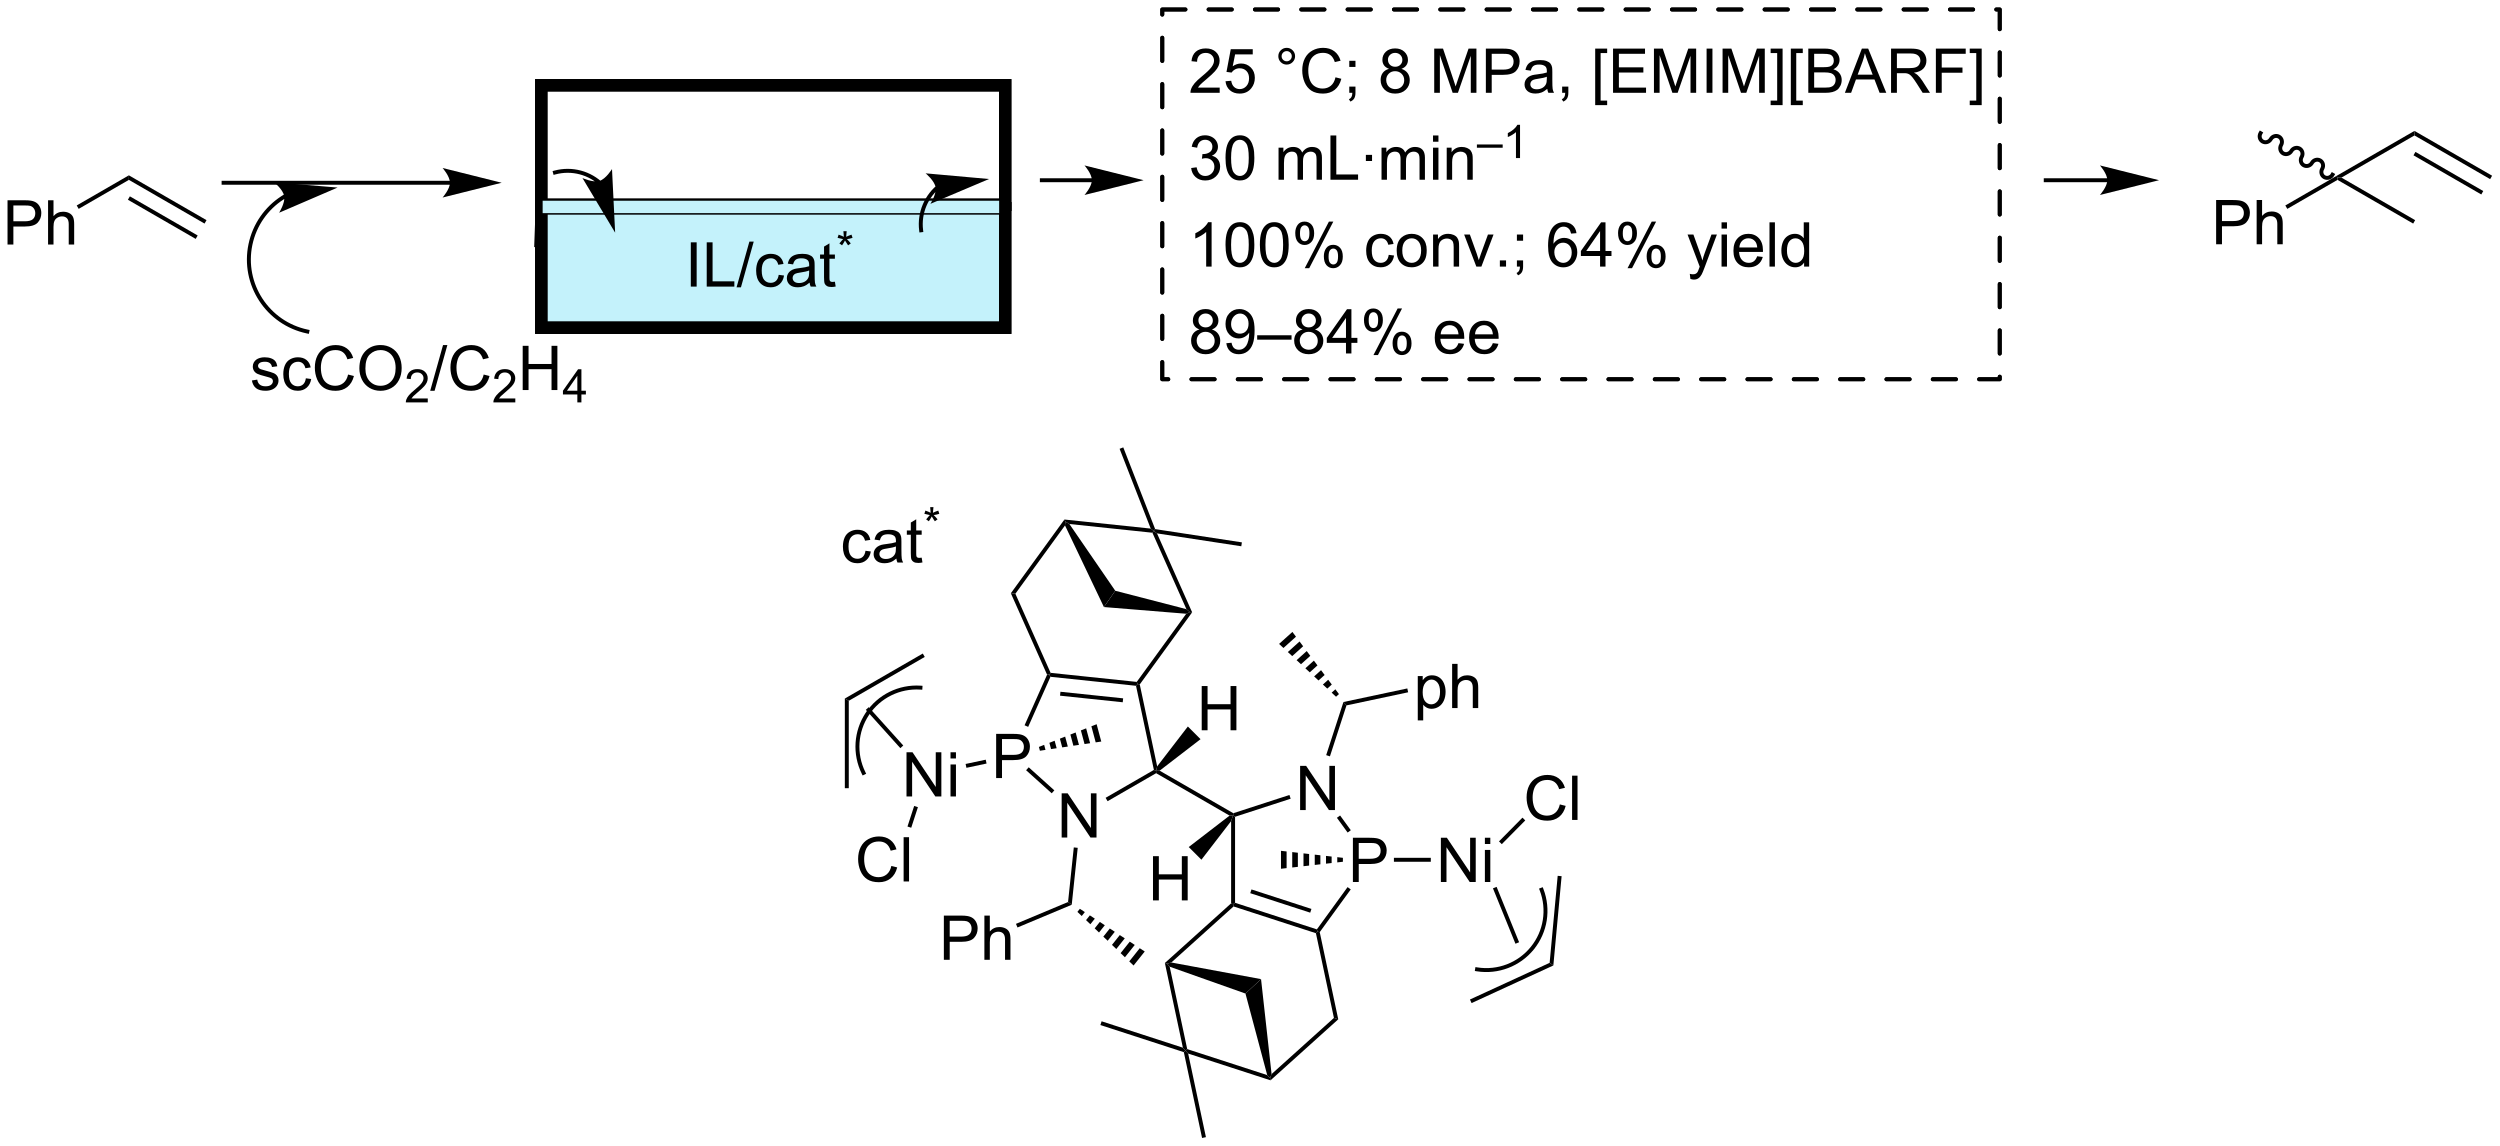 <?xml version="1.0" encoding="UTF-8"?>
<!DOCTYPE svg PUBLIC '-//W3C//DTD SVG 1.0//EN'
          'http://www.w3.org/TR/2001/REC-SVG-20010904/DTD/svg10.dtd'>
<svg stroke-dasharray="none" shape-rendering="auto" xmlns="http://www.w3.org/2000/svg" font-family="'Dialog'" text-rendering="auto" width="888" fill-opacity="1" color-interpolation="auto" color-rendering="auto" preserveAspectRatio="xMidYMid meet" font-size="12px" viewBox="0 0 888 407" fill="black" xmlns:xlink="http://www.w3.org/1999/xlink" stroke="black" image-rendering="auto" stroke-miterlimit="10" stroke-linecap="square" stroke-linejoin="miter" font-style="normal" stroke-width="1" height="407" stroke-dashoffset="0" font-weight="normal" stroke-opacity="1"
><!--Generated by the Batik Graphics2D SVG Generator--><defs id="genericDefs"
  /><g
  ><defs id="defs1"
    ><clipPath clipPathUnits="userSpaceOnUse" id="clipPath1"
      ><path d="M2.396 1.033 L335.337 1.033 L335.337 153.606 L2.396 153.606 L2.396 1.033 Z"
      /></clipPath
      ><clipPath clipPathUnits="userSpaceOnUse" id="clipPath2"
      ><path d="M4.152 48.766 L4.152 197.096 L327.836 197.096 L327.836 48.766 Z"
      /></clipPath
    ></defs
    ><g transform="scale(2.667,2.667) translate(-2.396,-1.033) matrix(1.029,0,0,1.029,-1.875,-49.128)"
    ><path d="M5.125 80.393 L5.125 74.666 L7.286 74.666 Q7.856 74.666 8.156 74.721 Q8.578 74.791 8.862 74.989 Q9.148 75.185 9.322 75.541 Q9.497 75.896 9.497 76.323 Q9.497 77.052 9.031 77.56 Q8.567 78.065 7.351 78.065 L5.882 78.065 L5.882 80.393 L5.125 80.393 ZM5.882 77.388 L7.364 77.388 Q8.098 77.388 8.406 77.114 Q8.716 76.841 8.716 76.346 Q8.716 75.987 8.533 75.732 Q8.351 75.474 8.054 75.393 Q7.864 75.341 7.348 75.341 L5.882 75.341 L5.882 77.388 ZM10.372 80.393 L10.372 74.666 L11.075 74.666 L11.075 76.721 Q11.567 76.151 12.317 76.151 Q12.778 76.151 13.117 76.333 Q13.458 76.513 13.604 76.833 Q13.75 77.153 13.75 77.763 L13.75 80.393 L13.046 80.393 L13.046 77.763 Q13.046 77.237 12.817 76.997 Q12.591 76.755 12.171 76.755 Q11.859 76.755 11.583 76.919 Q11.309 77.081 11.192 77.359 Q11.075 77.635 11.075 78.122 L11.075 80.393 L10.372 80.393 Z" stroke="none" clip-path="url(#clipPath2)"
    /></g
    ><g transform="matrix(2.743,0,0,2.743,-11.39,-133.762)"
    ><path d="M14.341 75.812 L14.085 75.37 L20.841 71.469 L20.841 72.058 Z" stroke="none" clip-path="url(#clipPath2)"
    /></g
    ><g transform="matrix(2.743,0,0,2.743,-11.39,-133.762)"
    ><path d="M20.841 72.058 L20.841 71.469 L30.895 77.274 L30.64 77.716 ZM20.714 74.632 L29.494 79.701 L29.749 79.259 L20.969 74.19 Z" stroke="none" clip-path="url(#clipPath2)"
    /></g
    ><g transform="matrix(2.743,0,0,2.743,-11.39,-133.762)"
    ><path d="M162.094 60.108 L162.094 60.785 L158.307 60.785 Q158.3 60.53 158.391 60.295 Q158.534 59.91 158.852 59.535 Q159.172 59.16 159.774 58.668 Q160.706 57.902 161.034 57.454 Q161.362 57.007 161.362 56.608 Q161.362 56.191 161.063 55.905 Q160.766 55.616 160.284 55.616 Q159.776 55.616 159.471 55.92 Q159.167 56.225 159.164 56.764 L158.44 56.691 Q158.516 55.882 159 55.46 Q159.484 55.035 160.3 55.035 Q161.125 55.035 161.604 55.493 Q162.086 55.949 162.086 56.624 Q162.086 56.967 161.945 57.301 Q161.805 57.632 161.477 57.999 Q161.151 58.366 160.393 59.007 Q159.761 59.538 159.581 59.728 Q159.401 59.918 159.284 60.108 L162.094 60.108 ZM162.848 59.285 L163.585 59.223 Q163.668 59.762 163.965 60.032 Q164.264 60.303 164.686 60.303 Q165.194 60.303 165.546 59.92 Q165.897 59.538 165.897 58.905 Q165.897 58.303 165.559 57.957 Q165.223 57.608 164.676 57.608 Q164.335 57.608 164.061 57.764 Q163.788 57.918 163.632 58.163 L162.973 58.077 L163.527 55.137 L166.374 55.137 L166.374 55.809 L164.09 55.809 L163.78 57.348 Q164.296 56.988 164.863 56.988 Q165.613 56.988 166.129 57.509 Q166.645 58.027 166.645 58.842 Q166.645 59.621 166.191 60.186 Q165.639 60.884 164.686 60.884 Q163.905 60.884 163.41 60.447 Q162.918 60.007 162.848 59.285 ZM169.686 56.043 Q169.686 55.592 170.004 55.277 Q170.324 54.96 170.77 54.96 Q171.223 54.96 171.538 55.277 Q171.856 55.592 171.856 56.043 Q171.856 56.491 171.535 56.811 Q171.218 57.129 170.77 57.129 Q170.324 57.129 170.004 56.814 Q169.686 56.496 169.686 56.043 ZM170.113 56.043 Q170.113 56.316 170.306 56.509 Q170.499 56.702 170.772 56.702 Q171.043 56.702 171.236 56.509 Q171.429 56.316 171.429 56.043 Q171.429 55.77 171.236 55.577 Q171.043 55.382 170.772 55.382 Q170.499 55.382 170.306 55.577 Q170.113 55.77 170.113 56.043 ZM177.089 58.777 L177.846 58.967 Q177.609 59.902 176.99 60.395 Q176.37 60.884 175.477 60.884 Q174.55 60.884 173.969 60.507 Q173.391 60.129 173.086 59.415 Q172.784 58.699 172.784 57.879 Q172.784 56.983 173.125 56.319 Q173.469 55.652 174.099 55.306 Q174.729 54.96 175.487 54.96 Q176.346 54.96 176.932 55.397 Q177.518 55.835 177.75 56.629 L177.003 56.803 Q176.805 56.178 176.425 55.895 Q176.047 55.608 175.471 55.608 Q174.813 55.608 174.367 55.926 Q173.925 56.241 173.745 56.775 Q173.565 57.309 173.565 57.874 Q173.565 58.605 173.779 59.15 Q173.992 59.694 174.44 59.965 Q174.891 60.233 175.414 60.233 Q176.05 60.233 176.49 59.866 Q176.932 59.499 177.089 58.777 ZM178.874 57.436 L178.874 56.637 L179.676 56.637 L179.676 57.436 L178.874 57.436 ZM178.874 60.785 L178.874 59.983 L179.676 59.983 L179.676 60.785 Q179.676 61.228 179.52 61.499 Q179.363 61.77 179.022 61.918 L178.827 61.618 Q179.051 61.52 179.155 61.329 Q179.262 61.142 179.272 60.785 L178.874 60.785 ZM184.022 57.678 Q183.585 57.52 183.374 57.223 Q183.163 56.926 183.163 56.512 Q183.163 55.887 183.611 55.462 Q184.061 55.035 184.809 55.035 Q185.559 55.035 186.014 55.47 Q186.473 55.905 186.473 56.53 Q186.473 56.928 186.262 57.225 Q186.054 57.52 185.629 57.678 Q186.155 57.85 186.431 58.233 Q186.707 58.616 186.707 59.147 Q186.707 59.882 186.186 60.384 Q185.668 60.884 184.819 60.884 Q183.973 60.884 183.452 60.382 Q182.934 59.879 182.934 59.129 Q182.934 58.569 183.215 58.194 Q183.499 57.816 184.022 57.678 ZM183.882 56.488 Q183.882 56.895 184.142 57.152 Q184.405 57.41 184.824 57.41 Q185.231 57.41 185.488 57.155 Q185.749 56.897 185.749 56.527 Q185.749 56.139 185.481 55.876 Q185.215 55.613 184.816 55.613 Q184.413 55.613 184.147 55.871 Q183.882 56.129 183.882 56.488 ZM183.655 59.132 Q183.655 59.434 183.798 59.715 Q183.941 59.996 184.223 60.15 Q184.504 60.303 184.827 60.303 Q185.332 60.303 185.66 59.98 Q185.988 59.655 185.988 59.155 Q185.988 58.647 185.65 58.316 Q185.311 57.983 184.804 57.983 Q184.309 57.983 183.981 58.311 Q183.655 58.639 183.655 59.132 ZM189.874 60.785 L189.874 55.059 L191.014 55.059 L192.371 59.113 Q192.559 59.678 192.645 59.96 Q192.741 59.647 192.949 59.043 L194.319 55.059 L195.34 55.059 L195.34 60.785 L194.608 60.785 L194.608 55.991 L192.944 60.785 L192.262 60.785 L190.606 55.91 L190.606 60.785 L189.874 60.785 ZM196.561 60.785 L196.561 55.059 L198.723 55.059 Q199.293 55.059 199.593 55.113 Q200.014 55.184 200.298 55.382 Q200.585 55.577 200.759 55.934 Q200.934 56.288 200.934 56.715 Q200.934 57.444 200.468 57.952 Q200.004 58.457 198.788 58.457 L197.319 58.457 L197.319 60.785 L196.561 60.785 ZM197.319 57.78 L198.801 57.78 Q199.535 57.78 199.843 57.507 Q200.152 57.233 200.152 56.738 Q200.152 56.379 199.97 56.124 Q199.788 55.866 199.491 55.785 Q199.301 55.733 198.785 55.733 L197.319 55.733 L197.319 57.78 ZM204.514 60.272 Q204.124 60.605 203.762 60.743 Q203.402 60.879 202.988 60.879 Q202.304 60.879 201.936 60.545 Q201.569 60.21 201.569 59.691 Q201.569 59.387 201.707 59.134 Q201.848 58.882 202.072 58.73 Q202.296 58.577 202.577 58.499 Q202.785 58.444 203.202 58.395 Q204.054 58.293 204.457 58.152 Q204.46 58.007 204.46 57.967 Q204.46 57.538 204.262 57.363 Q203.991 57.124 203.46 57.124 Q202.965 57.124 202.728 57.298 Q202.491 57.473 202.379 57.913 L201.691 57.819 Q201.785 57.379 201.999 57.108 Q202.215 56.835 202.621 56.689 Q203.027 56.543 203.561 56.543 Q204.093 56.543 204.423 56.668 Q204.757 56.793 204.913 56.983 Q205.069 57.17 205.132 57.46 Q205.168 57.639 205.168 58.108 L205.168 59.045 Q205.168 60.027 205.212 60.288 Q205.257 60.545 205.389 60.785 L204.655 60.785 Q204.546 60.566 204.514 60.272 ZM204.457 58.702 Q204.074 58.858 203.309 58.967 Q202.874 59.03 202.694 59.108 Q202.514 59.186 202.416 59.337 Q202.319 59.488 202.319 59.67 Q202.319 59.952 202.533 60.139 Q202.746 60.327 203.155 60.327 Q203.561 60.327 203.876 60.15 Q204.194 59.973 204.343 59.663 Q204.457 59.426 204.457 58.96 L204.457 58.702 ZM206.44 60.785 L206.44 59.983 L207.242 59.983 L207.242 60.785 Q207.242 61.228 207.086 61.499 Q206.93 61.77 206.589 61.918 L206.393 61.618 Q206.617 61.52 206.721 61.329 Q206.828 61.142 206.839 60.785 L206.44 60.785 ZM210.719 62.376 L210.719 55.059 L212.268 55.059 L212.268 55.639 L211.422 55.639 L211.422 61.793 L212.268 61.793 L212.268 62.376 L210.719 62.376 ZM213.03 60.785 L213.03 55.059 L217.171 55.059 L217.171 55.733 L213.788 55.733 L213.788 57.488 L216.957 57.488 L216.957 58.16 L213.788 58.16 L213.788 60.108 L217.304 60.108 L217.304 60.785 L213.03 60.785 ZM218.327 60.785 L218.327 55.059 L219.468 55.059 L220.824 59.113 Q221.012 59.678 221.098 59.96 Q221.194 59.647 221.402 59.043 L222.772 55.059 L223.793 55.059 L223.793 60.785 L223.061 60.785 L223.061 55.991 L221.397 60.785 L220.715 60.785 L219.059 55.91 L219.059 60.785 L218.327 60.785 ZM225.145 60.785 L225.145 55.059 L225.902 55.059 L225.902 60.785 L225.145 60.785 ZM227.214 60.785 L227.214 55.059 L228.354 55.059 L229.711 59.113 Q229.899 59.678 229.984 59.96 Q230.081 59.647 230.289 59.043 L231.659 55.059 L232.68 55.059 L232.68 60.785 L231.948 60.785 L231.948 55.991 L230.284 60.785 L229.602 60.785 L227.945 55.91 L227.945 60.785 L227.214 60.785 ZM234.987 62.376 L233.438 62.376 L233.438 61.793 L234.284 61.793 L234.284 55.639 L233.438 55.639 L233.438 55.059 L234.987 55.059 L234.987 62.376 ZM236.051 62.376 L236.051 55.059 L237.6 55.059 L237.6 55.639 L236.754 55.639 L236.754 61.793 L237.6 61.793 L237.6 62.376 L236.051 62.376 ZM238.315 60.785 L238.315 55.059 L240.464 55.059 Q241.12 55.059 241.516 55.233 Q241.914 55.405 242.138 55.767 Q242.362 56.129 242.362 56.522 Q242.362 56.889 242.162 57.215 Q241.964 57.538 241.563 57.738 Q242.081 57.889 242.359 58.257 Q242.641 58.624 242.641 59.124 Q242.641 59.527 242.469 59.874 Q242.3 60.217 242.05 60.405 Q241.8 60.592 241.422 60.689 Q241.047 60.785 240.5 60.785 L238.315 60.785 ZM239.073 57.465 L240.313 57.465 Q240.815 57.465 241.034 57.397 Q241.323 57.311 241.469 57.113 Q241.617 56.913 241.617 56.613 Q241.617 56.327 241.479 56.111 Q241.344 55.895 241.089 55.814 Q240.836 55.733 240.219 55.733 L239.073 55.733 L239.073 57.465 ZM239.073 60.108 L240.5 60.108 Q240.867 60.108 241.016 60.082 Q241.276 60.035 241.451 59.926 Q241.628 59.816 241.74 59.608 Q241.854 59.397 241.854 59.124 Q241.854 58.803 241.69 58.569 Q241.526 58.332 241.234 58.236 Q240.945 58.139 240.399 58.139 L239.073 58.139 L239.073 60.108 ZM243.052 60.785 L245.253 55.059 L246.07 55.059 L248.414 60.785 L247.55 60.785 L246.883 59.051 L244.487 59.051 L243.859 60.785 L243.052 60.785 ZM244.706 58.434 L246.649 58.434 L246.05 56.848 Q245.776 56.124 245.643 55.66 Q245.534 56.21 245.336 56.754 L244.706 58.434 ZM249.031 60.785 L249.031 55.059 L251.57 55.059 Q252.336 55.059 252.734 55.212 Q253.133 55.366 253.37 55.757 Q253.609 56.147 253.609 56.621 Q253.609 57.23 253.214 57.65 Q252.82 58.066 251.995 58.178 Q252.297 58.324 252.453 58.465 Q252.784 58.77 253.081 59.225 L254.078 60.785 L253.125 60.785 L252.367 59.592 Q252.034 59.077 251.818 58.803 Q251.604 58.53 251.435 58.42 Q251.266 58.311 251.089 58.27 Q250.961 58.241 250.667 58.241 L249.789 58.241 L249.789 60.785 L249.031 60.785 ZM249.789 57.585 L251.417 57.585 Q251.938 57.585 252.229 57.478 Q252.524 57.371 252.675 57.134 Q252.828 56.897 252.828 56.621 Q252.828 56.215 252.531 55.954 Q252.237 55.691 251.602 55.691 L249.789 55.691 L249.789 57.585 ZM254.835 60.785 L254.835 55.059 L258.699 55.059 L258.699 55.733 L255.593 55.733 L255.593 57.507 L258.28 57.507 L258.28 58.184 L255.593 58.184 L255.593 60.785 L254.835 60.785 ZM260.768 62.376 L259.219 62.376 L259.219 61.793 L260.065 61.793 L260.065 55.639 L259.219 55.639 L259.219 55.059 L260.768 55.059 L260.768 62.376 Z" stroke="none" clip-path="url(#clipPath2)"
    /></g
    ><g transform="matrix(2.743,0,0,2.743,-11.39,-133.762)"
    ><path d="M158.401 70.522 L159.104 70.428 Q159.227 71.027 159.516 71.29 Q159.807 71.553 160.227 71.553 Q160.721 71.553 161.063 71.21 Q161.406 70.866 161.406 70.358 Q161.406 69.874 161.089 69.561 Q160.774 69.246 160.284 69.246 Q160.086 69.246 159.789 69.324 L159.867 68.707 Q159.938 68.715 159.979 68.715 Q160.43 68.715 160.789 68.48 Q161.149 68.246 161.149 67.757 Q161.149 67.371 160.886 67.118 Q160.625 66.863 160.211 66.863 Q159.8 66.863 159.526 67.121 Q159.253 67.379 159.175 67.894 L158.471 67.769 Q158.602 67.061 159.057 66.673 Q159.516 66.285 160.195 66.285 Q160.664 66.285 161.057 66.486 Q161.453 66.686 161.662 67.035 Q161.87 67.382 161.87 67.772 Q161.87 68.144 161.669 68.449 Q161.471 68.754 161.081 68.933 Q161.589 69.051 161.87 69.421 Q162.151 69.788 162.151 70.342 Q162.151 71.092 161.604 71.616 Q161.057 72.137 160.221 72.137 Q159.469 72.137 158.969 71.689 Q158.471 71.238 158.401 70.522 ZM162.848 69.21 Q162.848 68.194 163.056 67.577 Q163.264 66.957 163.676 66.621 Q164.09 66.285 164.715 66.285 Q165.176 66.285 165.522 66.47 Q165.871 66.655 166.098 67.007 Q166.324 67.355 166.452 67.858 Q166.582 68.358 166.582 69.21 Q166.582 70.217 166.374 70.837 Q166.168 71.457 165.754 71.796 Q165.343 72.134 164.715 72.134 Q163.887 72.134 163.413 71.538 Q162.848 70.824 162.848 69.21 ZM163.569 69.21 Q163.569 70.621 163.9 71.087 Q164.231 71.553 164.715 71.553 Q165.199 71.553 165.527 71.085 Q165.858 70.616 165.858 69.21 Q165.858 67.796 165.527 67.332 Q165.199 66.866 164.707 66.866 Q164.223 66.866 163.934 67.277 Q163.569 67.801 163.569 69.21 ZM169.715 72.035 L169.715 67.887 L170.343 67.887 L170.343 68.467 Q170.538 68.163 170.861 67.978 Q171.186 67.793 171.6 67.793 Q172.061 67.793 172.356 67.986 Q172.652 68.176 172.772 68.519 Q173.264 67.793 174.054 67.793 Q174.671 67.793 175.001 68.134 Q175.335 68.475 175.335 69.186 L175.335 72.035 L174.637 72.035 L174.637 69.421 Q174.637 68.999 174.566 68.814 Q174.499 68.629 174.319 68.517 Q174.139 68.402 173.897 68.402 Q173.46 68.402 173.171 68.694 Q172.882 68.983 172.882 69.624 L172.882 72.035 L172.179 72.035 L172.179 69.34 Q172.179 68.871 172.007 68.637 Q171.835 68.402 171.444 68.402 Q171.147 68.402 170.895 68.558 Q170.645 68.715 170.53 69.017 Q170.418 69.316 170.418 69.882 L170.418 72.035 L169.715 72.035 ZM176.436 72.035 L176.436 66.308 L177.194 66.308 L177.194 71.358 L180.014 71.358 L180.014 72.035 L176.436 72.035 ZM181.024 69.616 L181.024 68.816 L181.823 68.816 L181.823 69.616 L181.024 69.616 ZM183.051 72.035 L183.051 67.887 L183.679 67.887 L183.679 68.467 Q183.874 68.163 184.197 67.978 Q184.522 67.793 184.936 67.793 Q185.397 67.793 185.691 67.986 Q185.988 68.176 186.108 68.519 Q186.6 67.793 187.389 67.793 Q188.007 67.793 188.337 68.134 Q188.671 68.475 188.671 69.186 L188.671 72.035 L187.973 72.035 L187.973 69.421 Q187.973 68.999 187.902 68.814 Q187.835 68.629 187.655 68.517 Q187.475 68.402 187.233 68.402 Q186.796 68.402 186.507 68.694 Q186.218 68.983 186.218 69.624 L186.218 72.035 L185.514 72.035 L185.514 69.34 Q185.514 68.871 185.343 68.637 Q185.171 68.402 184.78 68.402 Q184.483 68.402 184.231 68.558 Q183.981 68.715 183.866 69.017 Q183.754 69.316 183.754 69.882 L183.754 72.035 L183.051 72.035 ZM189.718 67.116 L189.718 66.308 L190.421 66.308 L190.421 67.116 L189.718 67.116 ZM189.718 72.035 L189.718 67.887 L190.421 67.887 L190.421 72.035 L189.718 72.035 ZM191.492 72.035 L191.492 67.887 L192.125 67.887 L192.125 68.475 Q192.581 67.793 193.445 67.793 Q193.82 67.793 194.133 67.928 Q194.448 68.061 194.604 68.28 Q194.761 68.499 194.823 68.801 Q194.862 68.996 194.862 69.483 L194.862 72.035 L194.159 72.035 L194.159 69.512 Q194.159 69.082 194.076 68.868 Q193.995 68.655 193.787 68.53 Q193.578 68.402 193.297 68.402 Q192.846 68.402 192.521 68.689 Q192.195 68.973 192.195 69.769 L192.195 72.035 L191.492 72.035 Z" stroke="none" clip-path="url(#clipPath2)"
    /></g
    ><g transform="matrix(2.743,0,0,2.743,-11.39,-133.762)"
    ><path d="M195.401 67.893 L195.401 67.468 L198.739 67.468 L198.739 67.893 L195.401 67.893 ZM200.986 69.235 L200.459 69.235 L200.459 65.874 Q200.267 66.055 199.959 66.237 Q199.65 66.419 199.404 66.51 L199.404 66.001 Q199.845 65.792 200.176 65.497 Q200.508 65.2 200.646 64.923 L200.986 64.923 L200.986 69.235 Z" stroke="none" clip-path="url(#clipPath2)"
    /></g
    ><g transform="matrix(2.743,0,0,2.743,-11.39,-133.762)"
    ><path d="M161.047 83.285 L160.344 83.285 L160.344 78.803 Q160.089 79.046 159.677 79.288 Q159.266 79.53 158.938 79.652 L158.938 78.973 Q159.526 78.694 159.966 78.301 Q160.409 77.905 160.594 77.535 L161.047 77.535 L161.047 83.285 ZM162.848 80.46 Q162.848 79.444 163.056 78.827 Q163.264 78.207 163.676 77.871 Q164.09 77.535 164.715 77.535 Q165.176 77.535 165.522 77.72 Q165.871 77.905 166.098 78.257 Q166.324 78.605 166.452 79.108 Q166.582 79.608 166.582 80.46 Q166.582 81.467 166.374 82.087 Q166.168 82.707 165.754 83.046 Q165.343 83.384 164.715 83.384 Q163.887 83.384 163.413 82.788 Q162.848 82.074 162.848 80.46 ZM163.569 80.46 Q163.569 81.871 163.9 82.337 Q164.231 82.803 164.715 82.803 Q165.199 82.803 165.527 82.335 Q165.858 81.866 165.858 80.46 Q165.858 79.046 165.527 78.582 Q165.199 78.116 164.707 78.116 Q164.223 78.116 163.934 78.527 Q163.569 79.051 163.569 80.46 ZM167.297 80.46 Q167.297 79.444 167.505 78.827 Q167.714 78.207 168.125 77.871 Q168.539 77.535 169.164 77.535 Q169.625 77.535 169.971 77.72 Q170.32 77.905 170.547 78.257 Q170.774 78.605 170.901 79.108 Q171.031 79.608 171.031 80.46 Q171.031 81.467 170.823 82.087 Q170.617 82.707 170.203 83.046 Q169.792 83.384 169.164 83.384 Q168.336 83.384 167.862 82.788 Q167.297 82.074 167.297 80.46 ZM168.018 80.46 Q168.018 81.871 168.349 82.337 Q168.68 82.803 169.164 82.803 Q169.649 82.803 169.977 82.335 Q170.307 81.866 170.307 80.46 Q170.307 79.046 169.977 78.582 Q169.649 78.116 169.156 78.116 Q168.672 78.116 168.383 78.527 Q168.018 79.051 168.018 80.46 ZM171.879 78.933 Q171.879 78.319 172.186 77.889 Q172.496 77.46 173.082 77.46 Q173.621 77.46 173.973 77.845 Q174.327 78.23 174.327 78.975 Q174.327 79.702 173.97 80.095 Q173.613 80.488 173.09 80.488 Q172.569 80.488 172.223 80.103 Q171.879 79.715 171.879 78.933 ZM173.1 77.944 Q172.84 77.944 172.666 78.171 Q172.491 78.397 172.491 79.004 Q172.491 79.553 172.666 79.78 Q172.843 80.004 173.1 80.004 Q173.366 80.004 173.541 79.777 Q173.715 79.551 173.715 78.949 Q173.715 78.394 173.538 78.171 Q173.363 77.944 173.1 77.944 ZM173.106 83.496 L176.238 77.46 L176.809 77.46 L173.686 83.496 L173.106 83.496 ZM175.582 81.941 Q175.582 81.324 175.889 80.897 Q176.199 80.467 176.788 80.467 Q177.327 80.467 177.681 80.853 Q178.035 81.238 178.035 81.983 Q178.035 82.71 177.676 83.103 Q177.319 83.496 176.793 83.496 Q176.272 83.496 175.926 83.108 Q175.582 82.717 175.582 81.941 ZM176.809 80.952 Q176.543 80.952 176.369 81.178 Q176.194 81.405 176.194 82.012 Q176.194 82.558 176.369 82.785 Q176.546 83.012 176.804 83.012 Q177.074 83.012 177.246 82.785 Q177.421 82.558 177.421 81.957 Q177.421 81.402 177.244 81.178 Q177.069 80.952 176.809 80.952 ZM183.983 81.764 L184.676 81.855 Q184.561 82.569 184.095 82.975 Q183.629 83.379 182.949 83.379 Q182.098 83.379 181.579 82.822 Q181.061 82.264 181.061 81.225 Q181.061 80.553 181.283 80.051 Q181.507 79.546 181.962 79.296 Q182.418 79.043 182.952 79.043 Q183.629 79.043 184.059 79.384 Q184.488 79.725 184.608 80.355 L183.926 80.46 Q183.827 80.043 183.579 79.832 Q183.332 79.621 182.981 79.621 Q182.449 79.621 182.116 80.001 Q181.785 80.382 181.785 81.207 Q181.785 82.043 182.106 82.423 Q182.426 82.801 182.941 82.801 Q183.356 82.801 183.632 82.548 Q183.91 82.293 183.983 81.764 ZM185.014 81.21 Q185.014 80.058 185.655 79.504 Q186.191 79.043 186.96 79.043 Q187.816 79.043 188.358 79.603 Q188.902 80.163 188.902 81.152 Q188.902 81.952 188.66 82.413 Q188.421 82.871 187.962 83.126 Q187.504 83.379 186.96 83.379 Q186.09 83.379 185.551 82.822 Q185.014 82.262 185.014 81.21 ZM185.738 81.21 Q185.738 82.007 186.085 82.405 Q186.434 82.801 186.96 82.801 Q187.483 82.801 187.829 82.402 Q188.179 82.004 188.179 81.186 Q188.179 80.418 187.829 80.022 Q187.481 79.624 186.96 79.624 Q186.434 79.624 186.085 80.019 Q185.738 80.413 185.738 81.21 ZM189.727 83.285 L189.727 79.137 L190.359 79.137 L190.359 79.725 Q190.815 79.043 191.68 79.043 Q192.055 79.043 192.367 79.178 Q192.682 79.311 192.839 79.53 Q192.995 79.749 193.057 80.051 Q193.096 80.246 193.096 80.733 L193.096 83.285 L192.393 83.285 L192.393 80.762 Q192.393 80.332 192.31 80.118 Q192.229 79.905 192.021 79.78 Q191.813 79.652 191.531 79.652 Q191.081 79.652 190.755 79.939 Q190.43 80.223 190.43 81.019 L190.43 83.285 L189.727 83.285 ZM195.327 83.285 L193.749 79.137 L194.491 79.137 L195.382 81.621 Q195.527 82.022 195.647 82.457 Q195.741 82.129 195.91 81.668 L196.832 79.137 L197.554 79.137 L195.983 83.285 L195.327 83.285 ZM198.374 83.285 L198.374 82.483 L199.176 82.483 L199.176 83.285 L198.374 83.285 ZM200.581 79.936 L200.581 79.137 L201.383 79.137 L201.383 79.936 L200.581 79.936 ZM200.581 83.285 L200.581 82.483 L201.383 82.483 L201.383 83.285 Q201.383 83.728 201.227 83.999 Q201.07 84.269 200.729 84.418 L200.534 84.118 Q200.758 84.019 200.862 83.829 Q200.969 83.642 200.979 83.285 L200.581 83.285 ZM208.297 78.96 L207.596 79.014 Q207.503 78.6 207.331 78.413 Q207.047 78.113 206.628 78.113 Q206.292 78.113 206.039 78.301 Q205.706 78.543 205.513 79.009 Q205.323 79.473 205.315 80.332 Q205.57 79.944 205.938 79.757 Q206.305 79.569 206.706 79.569 Q207.409 79.569 207.904 80.087 Q208.399 80.605 208.399 81.426 Q208.399 81.965 208.164 82.428 Q207.932 82.889 207.526 83.137 Q207.12 83.384 206.604 83.384 Q205.727 83.384 205.172 82.738 Q204.617 82.09 204.617 80.605 Q204.617 78.944 205.229 78.191 Q205.766 77.535 206.672 77.535 Q207.346 77.535 207.779 77.915 Q208.211 78.293 208.297 78.96 ZM205.425 81.428 Q205.425 81.793 205.578 82.126 Q205.734 82.457 206.011 82.632 Q206.289 82.803 206.594 82.803 Q207.039 82.803 207.359 82.444 Q207.68 82.085 207.68 81.467 Q207.68 80.874 207.362 80.532 Q207.047 80.191 206.565 80.191 Q206.089 80.191 205.755 80.532 Q205.425 80.874 205.425 81.428 ZM211.35 83.285 L211.35 81.913 L208.866 81.913 L208.866 81.269 L211.481 77.558 L212.054 77.558 L212.054 81.269 L212.827 81.269 L212.827 81.913 L212.054 81.913 L212.054 83.285 L211.35 83.285 ZM211.35 81.269 L211.35 78.686 L209.559 81.269 L211.35 81.269 ZM213.68 78.933 Q213.68 78.319 213.987 77.889 Q214.297 77.46 214.883 77.46 Q215.422 77.46 215.774 77.845 Q216.128 78.23 216.128 78.975 Q216.128 79.702 215.771 80.095 Q215.414 80.488 214.891 80.488 Q214.37 80.488 214.024 80.103 Q213.68 79.715 213.68 78.933 ZM214.901 77.944 Q214.641 77.944 214.466 78.171 Q214.292 78.397 214.292 79.004 Q214.292 79.553 214.466 79.78 Q214.643 80.004 214.901 80.004 Q215.167 80.004 215.341 79.777 Q215.516 79.551 215.516 78.949 Q215.516 78.394 215.339 78.171 Q215.164 77.944 214.901 77.944 ZM214.906 83.496 L218.039 77.46 L218.609 77.46 L215.487 83.496 L214.906 83.496 ZM217.383 81.941 Q217.383 81.324 217.69 80.897 Q218 80.467 218.589 80.467 Q219.128 80.467 219.482 80.853 Q219.836 81.238 219.836 81.983 Q219.836 82.71 219.477 83.103 Q219.12 83.496 218.594 83.496 Q218.073 83.496 217.727 83.108 Q217.383 82.717 217.383 81.941 ZM218.609 80.952 Q218.344 80.952 218.169 81.178 Q217.995 81.405 217.995 82.012 Q217.995 82.558 218.169 82.785 Q218.346 83.012 218.604 83.012 Q218.875 83.012 219.047 82.785 Q219.221 82.558 219.221 81.957 Q219.221 81.402 219.044 81.178 Q218.87 80.952 218.609 80.952 ZM223.047 84.884 L222.969 84.223 Q223.198 84.285 223.37 84.285 Q223.604 84.285 223.745 84.207 Q223.886 84.129 223.977 83.988 Q224.042 83.884 224.19 83.465 Q224.211 83.407 224.253 83.293 L222.68 79.137 L223.438 79.137 L224.3 81.538 Q224.469 81.996 224.602 82.499 Q224.721 82.014 224.891 81.553 L225.776 79.137 L226.479 79.137 L224.901 83.355 Q224.649 84.04 224.508 84.298 Q224.32 84.644 224.078 84.806 Q223.836 84.97 223.5 84.97 Q223.297 84.97 223.047 84.884 ZM227.081 78.366 L227.081 77.558 L227.784 77.558 L227.784 78.366 L227.081 78.366 ZM227.081 83.285 L227.081 79.137 L227.784 79.137 L227.784 83.285 L227.081 83.285 ZM231.694 81.949 L232.421 82.038 Q232.249 82.676 231.783 83.027 Q231.319 83.379 230.598 83.379 Q229.686 83.379 229.152 82.819 Q228.621 82.257 228.621 81.246 Q228.621 80.199 229.16 79.621 Q229.699 79.043 230.559 79.043 Q231.389 79.043 231.916 79.611 Q232.444 80.176 232.444 81.202 Q232.444 81.264 232.441 81.389 L229.348 81.389 Q229.387 82.074 229.733 82.439 Q230.082 82.801 230.6 82.801 Q230.988 82.801 231.262 82.598 Q231.535 82.394 231.694 81.949 ZM229.387 80.811 L231.702 80.811 Q231.655 80.288 231.436 80.027 Q231.1 79.621 230.566 79.621 Q230.082 79.621 229.751 79.947 Q229.421 80.269 229.387 80.811 ZM233.289 83.285 L233.289 77.558 L233.992 77.558 L233.992 83.285 L233.289 83.285 ZM237.772 83.285 L237.772 82.762 Q237.379 83.379 236.613 83.379 Q236.116 83.379 235.699 83.105 Q235.285 82.832 235.056 82.342 Q234.827 81.85 234.827 81.215 Q234.827 80.592 235.033 80.087 Q235.241 79.582 235.655 79.314 Q236.069 79.043 236.582 79.043 Q236.957 79.043 237.249 79.202 Q237.543 79.358 237.725 79.613 L237.725 77.558 L238.426 77.558 L238.426 83.285 L237.772 83.285 ZM235.551 81.215 Q235.551 82.012 235.887 82.407 Q236.223 82.801 236.679 82.801 Q237.139 82.801 237.462 82.423 Q237.785 82.046 237.785 81.272 Q237.785 80.421 237.457 80.022 Q237.129 79.624 236.647 79.624 Q236.179 79.624 235.863 80.007 Q235.551 80.389 235.551 81.215 Z" stroke="none" clip-path="url(#clipPath2)"
    /></g
    ><g transform="matrix(2.743,0,0,2.743,-11.39,-133.762)"
    ><path d="M159.479 91.428 Q159.042 91.269 158.831 90.973 Q158.62 90.676 158.62 90.262 Q158.62 89.637 159.068 89.212 Q159.518 88.785 160.266 88.785 Q161.016 88.785 161.471 89.22 Q161.93 89.655 161.93 90.28 Q161.93 90.678 161.719 90.975 Q161.511 91.269 161.086 91.428 Q161.612 91.6 161.888 91.983 Q162.164 92.366 162.164 92.897 Q162.164 93.632 161.643 94.134 Q161.125 94.634 160.276 94.634 Q159.43 94.634 158.909 94.132 Q158.391 93.629 158.391 92.879 Q158.391 92.319 158.672 91.944 Q158.956 91.566 159.479 91.428 ZM159.339 90.238 Q159.339 90.644 159.599 90.902 Q159.862 91.16 160.281 91.16 Q160.688 91.16 160.945 90.905 Q161.206 90.647 161.206 90.277 Q161.206 89.889 160.938 89.626 Q160.672 89.363 160.274 89.363 Q159.87 89.363 159.604 89.621 Q159.339 89.879 159.339 90.238 ZM159.112 92.882 Q159.112 93.183 159.255 93.465 Q159.399 93.746 159.68 93.9 Q159.961 94.053 160.284 94.053 Q160.789 94.053 161.117 93.73 Q161.445 93.405 161.445 92.905 Q161.445 92.397 161.107 92.066 Q160.768 91.733 160.261 91.733 Q159.766 91.733 159.438 92.061 Q159.112 92.389 159.112 92.882 ZM162.952 93.21 L163.629 93.147 Q163.715 93.624 163.957 93.84 Q164.199 94.053 164.577 94.053 Q164.902 94.053 165.145 93.905 Q165.389 93.757 165.546 93.509 Q165.702 93.262 165.806 92.84 Q165.913 92.418 165.913 91.98 Q165.913 91.933 165.91 91.84 Q165.699 92.176 165.332 92.384 Q164.968 92.592 164.543 92.592 Q163.832 92.592 163.34 92.077 Q162.848 91.561 162.848 90.717 Q162.848 89.848 163.361 89.316 Q163.874 88.785 164.647 88.785 Q165.207 88.785 165.668 89.087 Q166.132 89.387 166.371 89.944 Q166.613 90.499 166.613 91.553 Q166.613 92.652 166.374 93.303 Q166.137 93.952 165.666 94.293 Q165.194 94.634 164.561 94.634 Q163.889 94.634 163.462 94.262 Q163.038 93.887 162.952 93.21 ZM165.832 90.683 Q165.832 90.077 165.509 89.723 Q165.186 89.366 164.733 89.366 Q164.264 89.366 163.916 89.749 Q163.569 90.132 163.569 90.741 Q163.569 91.288 163.9 91.632 Q164.231 91.973 164.715 91.973 Q165.202 91.973 165.517 91.632 Q165.832 91.288 165.832 90.683 ZM166.948 92.746 L166.948 92.178 L171.399 92.178 L171.399 92.746 L166.948 92.746 ZM172.827 91.428 Q172.389 91.269 172.179 90.973 Q171.968 90.676 171.968 90.262 Q171.968 89.637 172.416 89.212 Q172.866 88.785 173.613 88.785 Q174.363 88.785 174.819 89.22 Q175.277 89.655 175.277 90.28 Q175.277 90.678 175.066 90.975 Q174.858 91.269 174.434 91.428 Q174.96 91.6 175.236 91.983 Q175.512 92.366 175.512 92.897 Q175.512 93.632 174.991 94.134 Q174.473 94.634 173.624 94.634 Q172.777 94.634 172.257 94.132 Q171.738 93.629 171.738 92.879 Q171.738 92.319 172.02 91.944 Q172.304 91.566 172.827 91.428 ZM172.686 90.238 Q172.686 90.644 172.947 90.902 Q173.21 91.16 173.629 91.16 Q174.035 91.16 174.293 90.905 Q174.554 90.647 174.554 90.277 Q174.554 89.889 174.285 89.626 Q174.02 89.363 173.621 89.363 Q173.218 89.363 172.952 89.621 Q172.686 89.879 172.686 90.238 ZM172.46 92.882 Q172.46 93.183 172.603 93.465 Q172.746 93.746 173.027 93.9 Q173.309 94.053 173.632 94.053 Q174.137 94.053 174.465 93.73 Q174.793 93.405 174.793 92.905 Q174.793 92.397 174.454 92.066 Q174.116 91.733 173.608 91.733 Q173.113 91.733 172.785 92.061 Q172.46 92.389 172.46 92.882 ZM178.448 94.535 L178.448 93.163 L175.964 93.163 L175.964 92.519 L178.578 88.808 L179.151 88.808 L179.151 92.519 L179.925 92.519 L179.925 93.163 L179.151 93.163 L179.151 94.535 L178.448 94.535 ZM178.448 92.519 L178.448 89.936 L176.656 92.519 L178.448 92.519 ZM180.777 90.183 Q180.777 89.569 181.085 89.139 Q181.395 88.71 181.981 88.71 Q182.52 88.71 182.871 89.095 Q183.225 89.48 183.225 90.225 Q183.225 90.952 182.869 91.345 Q182.512 91.738 181.988 91.738 Q181.468 91.738 181.121 91.353 Q180.777 90.965 180.777 90.183 ZM181.999 89.194 Q181.738 89.194 181.564 89.421 Q181.389 89.647 181.389 90.254 Q181.389 90.803 181.564 91.03 Q181.741 91.254 181.999 91.254 Q182.264 91.254 182.439 91.027 Q182.613 90.801 182.613 90.199 Q182.613 89.644 182.436 89.421 Q182.262 89.194 181.999 89.194 ZM182.004 94.746 L185.137 88.71 L185.707 88.71 L182.585 94.746 L182.004 94.746 ZM184.481 93.191 Q184.481 92.574 184.788 92.147 Q185.098 91.717 185.686 91.717 Q186.225 91.717 186.579 92.103 Q186.934 92.488 186.934 93.233 Q186.934 93.96 186.574 94.353 Q186.218 94.746 185.691 94.746 Q185.171 94.746 184.824 94.358 Q184.481 93.967 184.481 93.191 ZM185.707 92.202 Q185.441 92.202 185.267 92.428 Q185.093 92.655 185.093 93.262 Q185.093 93.808 185.267 94.035 Q185.444 94.262 185.702 94.262 Q185.973 94.262 186.145 94.035 Q186.319 93.808 186.319 93.207 Q186.319 92.652 186.142 92.428 Q185.968 92.202 185.707 92.202 ZM193.014 93.199 L193.741 93.288 Q193.569 93.926 193.103 94.277 Q192.639 94.629 191.918 94.629 Q191.007 94.629 190.473 94.069 Q189.941 93.507 189.941 92.496 Q189.941 91.449 190.481 90.871 Q191.02 90.293 191.879 90.293 Q192.71 90.293 193.236 90.861 Q193.764 91.426 193.764 92.452 Q193.764 92.514 193.762 92.639 L190.668 92.639 Q190.707 93.324 191.054 93.689 Q191.402 94.051 191.921 94.051 Q192.309 94.051 192.582 93.848 Q192.856 93.644 193.014 93.199 ZM190.707 92.061 L193.022 92.061 Q192.975 91.538 192.757 91.277 Q192.421 90.871 191.887 90.871 Q191.402 90.871 191.072 91.197 Q190.741 91.519 190.707 92.061 ZM197.464 93.199 L198.19 93.288 Q198.018 93.926 197.552 94.277 Q197.089 94.629 196.367 94.629 Q195.456 94.629 194.922 94.069 Q194.391 93.507 194.391 92.496 Q194.391 91.449 194.93 90.871 Q195.469 90.293 196.328 90.293 Q197.159 90.293 197.685 90.861 Q198.214 91.426 198.214 92.452 Q198.214 92.514 198.211 92.639 L195.117 92.639 Q195.156 93.324 195.503 93.689 Q195.852 94.051 196.37 94.051 Q196.758 94.051 197.031 93.848 Q197.305 93.644 197.464 93.199 ZM195.156 92.061 L197.471 92.061 Q197.425 91.538 197.206 91.277 Q196.87 90.871 196.336 90.871 Q195.852 90.871 195.521 91.197 Q195.19 91.519 195.156 92.061 Z" stroke="none" clip-path="url(#clipPath2)"
    /></g
    ><g transform="matrix(2.743,0,0,2.743,-11.39,-133.762)"
    ><path d="M291.126 80.393 L291.126 74.666 L293.287 74.666 Q293.858 74.666 294.157 74.721 Q294.579 74.791 294.863 74.989 Q295.149 75.185 295.324 75.541 Q295.498 75.896 295.498 76.323 Q295.498 77.052 295.032 77.56 Q294.568 78.065 293.352 78.065 L291.884 78.065 L291.884 80.393 L291.126 80.393 ZM291.884 77.388 L293.365 77.388 Q294.1 77.388 294.407 77.114 Q294.717 76.841 294.717 76.346 Q294.717 75.987 294.534 75.732 Q294.352 75.474 294.055 75.393 Q293.865 75.341 293.35 75.341 L291.884 75.341 L291.884 77.388 ZM296.373 80.393 L296.373 74.666 L297.076 74.666 L297.076 76.721 Q297.568 76.151 298.318 76.151 Q298.779 76.151 299.118 76.333 Q299.459 76.513 299.605 76.833 Q299.751 77.153 299.751 77.763 L299.751 80.393 L299.048 80.393 L299.048 77.763 Q299.048 77.237 298.818 76.997 Q298.592 76.755 298.173 76.755 Q297.86 76.755 297.584 76.919 Q297.311 77.081 297.193 77.359 Q297.076 77.635 297.076 78.122 L297.076 80.393 L296.373 80.393 Z" stroke="none" clip-path="url(#clipPath2)"
    /></g
    ><g transform="matrix(2.743,0,0,2.743,-11.39,-133.762)"
    ><path d="M300.342 75.812 L300.087 75.37 L306.715 71.543 L306.842 71.764 L306.842 72.058 Z" stroke="none" clip-path="url(#clipPath2)"
    /></g
    ><g transform="matrix(2.743,0,0,2.743,-11.39,-133.762)"
    ><path d="M306.842 72.058 L306.842 71.764 L307.353 71.764 L316.897 77.274 L316.642 77.716 Z" stroke="none" clip-path="url(#clipPath2)"
    /></g
    ><g transform="matrix(2.743,0,0,2.743,-11.39,-133.762)"
    ><path d="M62.418 72.175 L33.105 72.175 L32.85 72.175 L32.85 72.686 L33.105 72.686 L62.418 72.686 L62.673 72.686 L62.673 72.175 L62.418 72.175 ZM69.118 72.43 L61.464 70.517 C61.464 70.517 62.418 71.593 62.418 72.43 C62.418 73.268 61.464 74.344 61.464 74.344 Z" stroke="none" clip-path="url(#clipPath2)"
    /></g
    ><g transform="matrix(2.743,0,0,2.743,-11.39,-133.762)"
    ><path d="M40.96 73.937 L40.959 73.938 L40.956 73.94 L40.949 73.944 L40.937 73.951 L40.911 73.966 C40.895 73.976 40.877 73.986 40.861 73.996 C40.827 74.016 40.794 74.037 40.761 74.057 C40.694 74.098 40.628 74.141 40.563 74.183 C38.465 75.552 36.892 77.721 36.336 80.362 C35.781 83.002 36.347 85.621 37.717 87.719 C39.086 89.817 41.255 91.391 43.895 91.946 L44.145 91.998 L44.25 91.499 L44 91.446 C41.492 90.919 39.439 89.425 38.144 87.44 C36.849 85.455 36.308 82.975 36.836 80.467 C37.363 77.959 38.857 75.906 40.842 74.61 C40.904 74.57 40.966 74.53 41.029 74.491 C41.061 74.472 41.093 74.452 41.124 74.433 C41.141 74.423 41.156 74.414 41.172 74.404 L41.196 74.39 L41.208 74.383 L41.214 74.38 L41.217 74.378 L41.217 74.378 L41.438 74.249 L41.18 73.809 L40.96 73.937 ZM47.868 73.052 L39.65 72.366 C39.65 72.366 40.818 73.315 40.959 74.179 C41.1 75.042 40.294 76.314 40.294 76.314 Z" stroke="none" clip-path="url(#clipPath2)"
    /></g
    ><g transform="matrix(2.743,0,0,2.743,-11.39,-133.762)"
    ><path d="M36.77 98.033 L37.466 97.924 Q37.523 98.343 37.791 98.567 Q38.06 98.789 38.539 98.789 Q39.023 98.789 39.258 98.591 Q39.492 98.393 39.492 98.127 Q39.492 97.89 39.286 97.752 Q39.14 97.658 38.567 97.515 Q37.794 97.32 37.495 97.177 Q37.195 97.033 37.041 96.783 Q36.888 96.531 36.888 96.226 Q36.888 95.948 37.013 95.713 Q37.14 95.476 37.359 95.32 Q37.523 95.198 37.807 95.114 Q38.091 95.031 38.414 95.031 Q38.903 95.031 39.27 95.171 Q39.64 95.312 39.815 95.552 Q39.992 95.791 40.06 96.195 L39.372 96.289 Q39.325 95.968 39.099 95.789 Q38.875 95.609 38.466 95.609 Q37.981 95.609 37.773 95.77 Q37.567 95.929 37.567 96.143 Q37.567 96.281 37.653 96.39 Q37.739 96.502 37.922 96.578 Q38.028 96.617 38.544 96.757 Q39.289 96.955 39.583 97.083 Q39.88 97.21 40.047 97.453 Q40.216 97.695 40.216 98.054 Q40.216 98.406 40.01 98.716 Q39.804 99.026 39.416 99.198 Q39.031 99.367 38.544 99.367 Q37.734 99.367 37.31 99.031 Q36.888 98.695 36.77 98.033 ZM43.758 97.752 L44.45 97.843 Q44.336 98.557 43.87 98.963 Q43.403 99.367 42.724 99.367 Q41.872 99.367 41.354 98.809 Q40.836 98.252 40.836 97.213 Q40.836 96.541 41.057 96.039 Q41.281 95.533 41.737 95.283 Q42.192 95.031 42.726 95.031 Q43.403 95.031 43.833 95.372 Q44.263 95.713 44.383 96.343 L43.7 96.448 Q43.601 96.031 43.354 95.82 Q43.106 95.609 42.755 95.609 Q42.224 95.609 41.89 95.989 Q41.56 96.369 41.56 97.195 Q41.56 98.031 41.88 98.411 Q42.2 98.789 42.716 98.789 Q43.13 98.789 43.406 98.536 Q43.685 98.281 43.758 97.752 ZM49.226 97.265 L49.984 97.455 Q49.747 98.39 49.127 98.882 Q48.508 99.372 47.614 99.372 Q46.687 99.372 46.106 98.994 Q45.528 98.617 45.224 97.903 Q44.922 97.187 44.922 96.367 Q44.922 95.471 45.263 94.807 Q45.606 94.14 46.237 93.794 Q46.867 93.448 47.625 93.448 Q48.484 93.448 49.07 93.885 Q49.656 94.323 49.888 95.117 L49.14 95.291 Q48.942 94.666 48.562 94.382 Q48.185 94.096 47.609 94.096 Q46.95 94.096 46.505 94.414 Q46.062 94.729 45.883 95.263 Q45.703 95.796 45.703 96.362 Q45.703 97.093 45.916 97.638 Q46.13 98.182 46.578 98.453 Q47.028 98.721 47.552 98.721 Q48.187 98.721 48.627 98.354 Q49.07 97.987 49.226 97.265 ZM50.688 96.484 Q50.688 95.057 51.454 94.252 Q52.22 93.445 53.431 93.445 Q54.222 93.445 54.858 93.825 Q55.496 94.203 55.829 94.88 Q56.165 95.557 56.165 96.416 Q56.165 97.289 55.813 97.976 Q55.462 98.664 54.816 99.018 Q54.173 99.372 53.425 99.372 Q52.618 99.372 51.98 98.981 Q51.345 98.588 51.017 97.914 Q50.688 97.237 50.688 96.484 ZM51.47 96.494 Q51.47 97.531 52.024 98.127 Q52.582 98.721 53.423 98.721 Q54.277 98.721 54.829 98.119 Q55.384 97.518 55.384 96.414 Q55.384 95.713 55.147 95.192 Q54.91 94.671 54.454 94.385 Q54.001 94.096 53.433 94.096 Q52.629 94.096 52.048 94.651 Q51.47 95.203 51.47 96.494 Z" stroke="none" clip-path="url(#clipPath2)"
    /></g
    ><g transform="matrix(2.743,0,0,2.743,-11.39,-133.762)"
    ><path d="M59.545 100.365 L59.545 100.873 L56.705 100.873 Q56.699 100.682 56.767 100.506 Q56.875 100.217 57.113 99.936 Q57.353 99.654 57.804 99.285 Q58.504 98.711 58.75 98.375 Q58.996 98.039 58.996 97.74 Q58.996 97.428 58.771 97.213 Q58.548 96.996 58.187 96.996 Q57.806 96.996 57.578 97.225 Q57.349 97.453 57.347 97.857 L56.804 97.803 Q56.861 97.195 57.224 96.879 Q57.588 96.561 58.199 96.561 Q58.818 96.561 59.177 96.904 Q59.539 97.246 59.539 97.752 Q59.539 98.01 59.433 98.26 Q59.328 98.508 59.082 98.783 Q58.838 99.058 58.269 99.539 Q57.795 99.938 57.66 100.08 Q57.525 100.223 57.437 100.365 L59.545 100.365 Z" stroke="none" clip-path="url(#clipPath2)"
    /></g
    ><g transform="matrix(2.743,0,0,2.743,-11.39,-133.762)"
    ><path d="M59.86 99.372 L61.522 93.448 L62.084 93.448 L60.428 99.372 L59.86 99.372 ZM66.786 97.265 L67.544 97.455 Q67.307 98.39 66.687 98.882 Q66.067 99.372 65.174 99.372 Q64.247 99.372 63.666 98.994 Q63.088 98.617 62.783 97.903 Q62.481 97.187 62.481 96.367 Q62.481 95.471 62.822 94.807 Q63.166 94.14 63.796 93.794 Q64.426 93.448 65.184 93.448 Q66.044 93.448 66.629 93.885 Q67.216 94.323 67.447 95.117 L66.7 95.291 Q66.502 94.666 66.122 94.382 Q65.744 94.096 65.169 94.096 Q64.51 94.096 64.064 94.414 Q63.622 94.729 63.442 95.263 Q63.262 95.796 63.262 96.362 Q63.262 97.093 63.476 97.638 Q63.689 98.182 64.137 98.453 Q64.588 98.721 65.111 98.721 Q65.747 98.721 66.187 98.354 Q66.629 97.987 66.786 97.265 Z" stroke="none" clip-path="url(#clipPath2)"
    /></g
    ><g transform="matrix(2.743,0,0,2.743,-11.39,-133.762)"
    ><path d="M70.882 100.365 L70.882 100.873 L68.042 100.873 Q68.036 100.682 68.104 100.506 Q68.212 100.217 68.45 99.936 Q68.69 99.654 69.141 99.285 Q69.841 98.711 70.087 98.375 Q70.333 98.039 70.333 97.74 Q70.333 97.428 70.108 97.213 Q69.885 96.996 69.524 96.996 Q69.143 96.996 68.915 97.225 Q68.686 97.453 68.684 97.857 L68.141 97.803 Q68.198 97.195 68.561 96.879 Q68.924 96.561 69.536 96.561 Q70.155 96.561 70.514 96.904 Q70.876 97.246 70.876 97.752 Q70.876 98.01 70.77 98.26 Q70.665 98.508 70.419 98.783 Q70.174 99.058 69.606 99.539 Q69.132 99.938 68.997 100.08 Q68.862 100.223 68.774 100.365 L70.882 100.365 Z" stroke="none" clip-path="url(#clipPath2)"
    /></g
    ><g transform="matrix(2.743,0,0,2.743,-11.39,-133.762)"
    ><path d="M71.838 99.273 L71.838 93.546 L72.595 93.546 L72.595 95.898 L75.572 95.898 L75.572 93.546 L76.33 93.546 L76.33 99.273 L75.572 99.273 L75.572 96.573 L72.595 96.573 L72.595 99.273 L71.838 99.273 Z" stroke="none" clip-path="url(#clipPath2)"
    /></g
    ><g transform="matrix(2.743,0,0,2.743,-11.39,-133.762)"
    ><path d="M78.914 100.873 L78.914 99.844 L77.05 99.844 L77.05 99.361 L79.011 96.578 L79.441 96.578 L79.441 99.361 L80.021 99.361 L80.021 99.844 L79.441 99.844 L79.441 100.873 L78.914 100.873 ZM78.914 99.361 L78.914 97.424 L77.57 99.361 L78.914 99.361 Z" stroke="none" clip-path="url(#clipPath2)"
    /></g
    ><g transform="matrix(2.743,0,0,2.743,-11.39,-133.762)"
    ><path d="M145.543 71.845 L139.064 71.845 L138.809 71.845 L138.809 72.356 L139.064 72.356 L145.543 72.356 L145.798 72.356 L145.798 71.845 L145.543 71.845 ZM152.243 72.1 L144.589 70.187 C144.589 70.187 145.543 71.263 145.543 72.1 C145.543 72.938 144.589 74.014 144.589 74.014 Z" stroke="none" clip-path="url(#clipPath2)"
    /></g
    ><g fill="rgb(196,242,251)" transform="matrix(2.743,0,0,2.743,-11.39,-133.762)" stroke="rgb(196,242,251)"
    ><path d="M74.079 75.332 C74.079 75.332 134.065 75.147 134.065 75.147 C134.065 75.147 134.435 91.069 134.435 91.069 C134.435 91.069 73.894 91.254 73.894 91.254 C73.894 91.254 74.079 75.332 74.079 75.332" stroke="none" clip-path="url(#clipPath2)"
    /></g
    ><g fill="rgb(196,242,251)" stroke-width="0.51" transform="matrix(2.743,0,0,2.743,-11.39,-133.762)" stroke="rgb(196,242,251)"
    ><path fill="none" d="M74.079 75.332 C74.079 75.332 134.065 75.147 134.065 75.147 C134.065 75.147 134.435 91.069 134.435 91.069 C134.435 91.069 73.894 91.254 73.894 91.254 C73.894 91.254 74.079 75.332 74.079 75.332" clip-path="url(#clipPath2)"
    /></g
    ><g stroke-width="1.602" transform="matrix(2.743,0,0,2.743,-11.39,-133.762)"
    ><path fill="none" d="M74.242 75.729 L134.318 75.729 L134.318 91.205 L74.242 91.205 Z" clip-path="url(#clipPath2)"
    /></g
    ><g stroke-width="1.602" transform="matrix(2.743,0,0,2.743,-11.39,-133.762)"
    ><path fill="none" d="M74.242 75.729 L134.318 75.729 L134.318 91.205 L74.242 91.205 Z" clip-path="url(#clipPath2)"
    /></g
    ><g transform="matrix(2.743,0,0,2.743,-11.39,-133.762)"
    ><path d="M93.607 85.875 L93.607 80.148 L94.365 80.148 L94.365 85.875 L93.607 85.875 ZM95.668 85.875 L95.668 80.148 L96.426 80.148 L96.426 85.198 L99.246 85.198 L99.246 85.875 L95.668 85.875 ZM99.531 85.974 L101.193 80.049 L101.755 80.049 L100.099 85.974 L99.531 85.974 ZM104.988 84.354 L105.681 84.445 Q105.567 85.159 105.1 85.565 Q104.634 85.969 103.955 85.969 Q103.103 85.969 102.585 85.411 Q102.067 84.854 102.067 83.815 Q102.067 83.143 102.288 82.64 Q102.512 82.135 102.968 81.885 Q103.423 81.633 103.957 81.633 Q104.634 81.633 105.064 81.974 Q105.494 82.315 105.613 82.945 L104.931 83.049 Q104.832 82.633 104.585 82.422 Q104.337 82.211 103.986 82.211 Q103.455 82.211 103.121 82.591 Q102.79 82.971 102.79 83.797 Q102.79 84.633 103.111 85.013 Q103.431 85.39 103.947 85.39 Q104.361 85.39 104.637 85.138 Q104.915 84.883 104.988 84.354 ZM108.988 85.362 Q108.598 85.695 108.236 85.833 Q107.876 85.969 107.462 85.969 Q106.778 85.969 106.41 85.635 Q106.043 85.299 106.043 84.781 Q106.043 84.476 106.181 84.224 Q106.322 83.971 106.546 83.82 Q106.77 83.666 107.051 83.588 Q107.259 83.534 107.676 83.484 Q108.528 83.383 108.931 83.242 Q108.934 83.096 108.934 83.057 Q108.934 82.627 108.736 82.453 Q108.465 82.213 107.934 82.213 Q107.439 82.213 107.202 82.388 Q106.965 82.562 106.853 83.002 L106.165 82.909 Q106.259 82.469 106.473 82.198 Q106.689 81.924 107.095 81.778 Q107.501 81.633 108.035 81.633 Q108.567 81.633 108.897 81.758 Q109.231 81.883 109.387 82.073 Q109.543 82.26 109.606 82.549 Q109.642 82.729 109.642 83.198 L109.642 84.135 Q109.642 85.117 109.686 85.377 Q109.731 85.635 109.863 85.875 L109.129 85.875 Q109.02 85.656 108.988 85.362 ZM108.931 83.791 Q108.548 83.948 107.783 84.057 Q107.348 84.12 107.168 84.198 Q106.988 84.276 106.889 84.427 Q106.793 84.578 106.793 84.76 Q106.793 85.041 107.007 85.229 Q107.22 85.416 107.629 85.416 Q108.035 85.416 108.35 85.239 Q108.668 85.062 108.817 84.752 Q108.931 84.515 108.931 84.049 L108.931 83.791 ZM112.266 85.245 L112.367 85.867 Q112.07 85.93 111.836 85.93 Q111.453 85.93 111.242 85.81 Q111.031 85.687 110.945 85.489 Q110.859 85.291 110.859 84.659 L110.859 82.273 L110.344 82.273 L110.344 81.726 L110.859 81.726 L110.859 80.698 L111.56 80.276 L111.56 81.726 L112.266 81.726 L112.266 82.273 L111.56 82.273 L111.56 84.698 Q111.56 85 111.597 85.086 Q111.633 85.172 111.716 85.224 Q111.802 85.273 111.959 85.273 Q112.076 85.273 112.266 85.245 Z" stroke="none" clip-path="url(#clipPath2)"
    /></g
    ><g transform="matrix(2.743,0,0,2.743,-11.39,-133.762)"
    ><path d="M112.613 79.567 L112.748 79.151 Q113.215 79.315 113.426 79.436 Q113.369 78.905 113.367 78.706 L113.791 78.706 Q113.783 78.997 113.725 79.432 Q114.025 79.28 114.416 79.151 L114.551 79.567 Q114.178 79.69 113.82 79.731 Q114 79.887 114.324 80.286 L113.973 80.534 Q113.803 80.303 113.572 79.905 Q113.356 80.317 113.192 80.534 L112.846 80.286 Q113.186 79.866 113.332 79.731 Q112.953 79.659 112.613 79.567 Z" stroke="none" clip-path="url(#clipPath2)"
    /></g
    ><g stroke-width="1.602" transform="matrix(2.743,0,0,2.743,-11.39,-133.762)"
    ><path fill="none" d="M74.242 59.807 L134.318 59.807 L134.318 75.283 L74.242 75.283 Z" clip-path="url(#clipPath2)"
    /></g
    ><g stroke-width="1.602" transform="matrix(2.743,0,0,2.743,-11.39,-133.762)"
    ><path fill="none" d="M74.242 59.807 L134.318 59.807 L134.318 75.283 L74.242 75.283 Z" clip-path="url(#clipPath2)"
    /></g
    ><g fill="rgb(196,242,251)" stroke-width="1.602" transform="matrix(2.743,0,0,2.743,-11.39,-133.762)" stroke="rgb(196,242,251)"
    ><path fill="none" d="M75.223 75.559 C75.223 75.559 133.171 75.559 133.171 75.559" clip-path="url(#clipPath2)"
    /></g
    ><g transform="matrix(2.743,0,0,2.743,-11.39,-133.762)"
    ><path d="M74.285 71.362 L74.414 71.5 L74.414 71.362 ZM74.414 81.499 L74.375 81.535 L74.414 81.535 L74.414 81.499 Z" stroke="none" clip-path="url(#clipPath2)"
    /></g
    ><g transform="matrix(2.743,0,0,2.743,-11.39,-133.762)"
    ><path d="M134.143 69.062 L134.653 69.062 L134.653 79.236 L134.143 79.236 Z" stroke="none" clip-path="url(#clipPath2)"
    /></g
    ><g transform="matrix(2.743,0,0,2.743,-11.39,-133.762)"
    ><path d="M133.535 70.005 L134.045 70.005 L134.045 80.179 L133.535 80.179 Z" stroke="none" clip-path="url(#clipPath2)"
    /></g
    ><g transform="matrix(2.743,0,0,2.743,-11.39,-133.762)"
    ><path d="M73.62 72.532 L74.13 72.55 L73.835 80.778 L73.326 80.76 Z" stroke="none" clip-path="url(#clipPath2)"
    /></g
    ><g transform="matrix(2.743,0,0,2.743,-11.39,-133.762)"
    ><path d="M82.029 72.274 L82.028 72.273 L82.026 72.271 L82.021 72.267 C81.911 72.17 81.798 72.078 81.682 71.99 C81.451 71.813 81.21 71.653 80.96 71.509 C80.461 71.222 79.929 71.003 79.377 70.855 C78.273 70.56 77.093 70.55 75.952 70.855 L75.706 70.921 L75.837 71.414 L76.084 71.348 C77.138 71.066 78.227 71.076 79.245 71.348 C79.754 71.485 80.246 71.687 80.706 71.952 C80.936 72.084 81.159 72.232 81.372 72.395 C81.478 72.476 81.583 72.562 81.685 72.65 L81.69 72.655 L81.692 72.657 L81.693 72.657 L81.885 72.826 L82.221 72.442 L82.029 72.274 ZM83.809 78.893 L83.403 70.657 C83.403 70.657 82.616 71.94 81.779 72.194 C80.941 72.448 79.575 71.817 79.575 71.817 Z" stroke="none" clip-path="url(#clipPath2)"
    /></g
    ><g transform="matrix(2.743,0,0,2.743,-11.39,-133.762)"
    ><path d="M125.426 72.793 L125.425 72.794 L125.421 72.797 L125.416 72.801 C125.305 72.897 125.199 72.996 125.095 73.098 C124.888 73.303 124.696 73.519 124.519 73.747 C124.166 74.202 123.876 74.698 123.653 75.225 C123.208 76.277 123.035 77.445 123.18 78.617 L123.211 78.87 L123.718 78.808 L123.686 78.554 C123.552 77.471 123.712 76.394 124.123 75.424 C124.329 74.939 124.597 74.479 124.923 74.06 C125.085 73.85 125.263 73.65 125.454 73.461 C125.549 73.367 125.648 73.275 125.75 73.187 L125.755 73.183 L125.758 73.18 L125.757 73.181 L125.951 73.015 L125.62 72.627 L125.426 72.793 ZM132.226 71.946 L124.013 71.21 C124.013 71.21 125.175 72.167 125.311 73.031 C125.446 73.896 124.633 75.162 124.633 75.162 Z" stroke="none" clip-path="url(#clipPath2)"
    /></g
    ><g stroke-miterlimit="3" stroke-dasharray="3" stroke-width="0.51" transform="matrix(2.743,0,0,2.743,-11.39,-133.762)" stroke-linecap="round" stroke-linejoin="round"
    ><path fill="none" d="M154.658 49.993 L263.105 49.993 L263.105 97.876 L154.658 97.876 Z" clip-path="url(#clipPath2)"
    /></g
    ><g stroke-miterlimit="3" stroke-dasharray="3" stroke-width="0.51" transform="matrix(2.743,0,0,2.743,-11.39,-133.762)" stroke-linecap="round" stroke-linejoin="round"
    ><path fill="none" d="M154.658 49.993 L263.105 49.993 L263.105 97.876 L154.658 97.876 Z" clip-path="url(#clipPath2)"
    /></g
    ><g transform="matrix(2.743,0,0,2.743,-11.39,-133.762)"
    ><path d="M277.035 71.845 L269.062 71.845 L268.807 71.845 L268.807 72.356 L269.062 72.356 L277.035 72.356 L277.29 72.356 L277.29 71.845 L277.035 71.845 ZM283.734 72.1 L276.081 70.187 C276.081 70.187 277.035 71.263 277.035 72.1 C277.035 72.938 276.081 74.014 276.081 74.014 Z" stroke="none" clip-path="url(#clipPath2)"
    /></g
    ><g transform="matrix(2.743,0,0,2.743,-11.39,-133.762)"
    ><path d="M307.353 71.764 L306.842 71.764 L306.715 71.543 L316.809 65.715 L316.809 66.304 Z" stroke="none" clip-path="url(#clipPath2)"
    /></g
    ><g transform="matrix(2.743,0,0,2.743,-11.39,-133.762)"
    ><path d="M296.655 65.882 C296.363 66.387 296.524 67.026 297.014 67.308 C297.503 67.591 298.137 67.411 298.428 66.906 C298.579 66.645 298.9 66.548 299.146 66.69 C299.392 66.832 299.469 67.159 299.318 67.419 C299.026 67.925 299.187 68.563 299.677 68.846 C300.166 69.129 300.8 68.948 301.091 68.443 C301.242 68.182 301.563 68.086 301.809 68.228 C302.055 68.37 302.132 68.696 301.981 68.957 C301.689 69.462 301.85 70.101 302.34 70.383 C302.829 70.666 303.463 70.486 303.754 69.981 C303.905 69.72 304.226 69.623 304.472 69.765 C304.718 69.907 304.795 70.234 304.644 70.495 C304.352 71 304.513 71.638 305.003 71.921 C305.493 72.204 306.126 72.023 306.417 71.518 L306.545 71.297 L306.103 71.042 L305.975 71.263 C305.825 71.524 305.503 71.621 305.258 71.479 C305.012 71.337 304.935 71.01 305.086 70.749 C305.377 70.244 305.217 69.606 304.727 69.323 C304.237 69.04 303.604 69.221 303.312 69.726 C303.162 69.987 302.84 70.083 302.595 69.941 C302.349 69.799 302.272 69.473 302.423 69.212 C302.714 68.707 302.554 68.068 302.064 67.786 C301.574 67.503 300.941 67.683 300.649 68.188 C300.498 68.449 300.177 68.546 299.932 68.404 C299.686 68.262 299.609 67.935 299.76 67.674 C300.051 67.169 299.891 66.531 299.401 66.248 C298.911 65.965 298.278 66.146 297.986 66.651 C297.836 66.912 297.514 67.008 297.269 66.866 C297.023 66.724 296.946 66.398 297.097 66.137 L297.224 65.916 L296.782 65.661 L296.655 65.882 Z" stroke="none" clip-path="url(#clipPath2)"
    /></g
    ><g transform="matrix(2.743,0,0,2.743,-11.39,-133.762)"
    ><path d="M316.809 66.304 L316.809 65.715 L326.863 71.52 L326.608 71.962 ZM316.682 68.877 L325.462 73.947 L325.717 73.505 L316.937 68.436 Z" stroke="none" clip-path="url(#clipPath2)"
    /></g
    ><g transform="matrix(2.743,0,0,2.743,-11.39,-133.762)"
    ><path d="M141.63 157.222 L141.63 151.496 L142.408 151.496 L145.416 155.99 L145.416 151.496 L146.143 151.496 L146.143 157.222 L145.364 157.222 L142.356 152.722 L142.356 157.222 L141.63 157.222 Z" stroke="none" clip-path="url(#clipPath2)"
    /></g
    ><g transform="matrix(2.743,0,0,2.743,-11.39,-133.762)"
    ><path d="M164.084 165.671 L163.829 165.856 L163.574 165.742 L163.574 155.094 L163.829 154.347 L164.084 154.533 Z" stroke="none" clip-path="url(#clipPath2)"
    /></g
    ><g transform="matrix(2.743,0,0,2.743,-11.39,-133.762)"
    ><path d="M163.858 154.07 L163.829 154.347 L163.373 154.379 L153.862 148.888 L153.862 148.593 L154.318 148.561 Z" stroke="none" clip-path="url(#clipPath2)"
    /></g
    ><g transform="matrix(2.743,0,0,2.743,-11.39,-133.762)"
    ><path d="M153.574 148.465 L153.862 148.593 L153.862 148.888 L147.577 152.516 L147.322 152.075 Z" stroke="none" clip-path="url(#clipPath2)"
    /></g
    ><g transform="matrix(2.743,0,0,2.743,-11.39,-133.762)"
    ><path d="M133.147 149.522 L133.147 143.795 L135.309 143.795 Q135.879 143.795 136.179 143.85 Q136.601 143.92 136.884 144.118 Q137.171 144.313 137.345 144.67 Q137.52 145.024 137.52 145.451 Q137.52 146.18 137.054 146.688 Q136.59 147.193 135.374 147.193 L133.905 147.193 L133.905 149.522 L133.147 149.522 ZM133.905 146.516 L135.387 146.516 Q136.121 146.516 136.429 146.243 Q136.738 145.969 136.738 145.475 Q136.738 145.115 136.556 144.86 Q136.374 144.602 136.077 144.522 Q135.887 144.469 135.371 144.469 L133.905 144.469 L133.905 146.516 Z" stroke="none" clip-path="url(#clipPath2)"
    /></g
    ><g transform="matrix(2.743,0,0,2.743,-11.39,-133.762)"
    ><path d="M153.998 148.003 L153.862 148.593 L153.574 148.465 L151.258 137.57 L151.469 137.336 L151.743 137.394 Z" stroke="none" clip-path="url(#clipPath2)"
    /></g
    ><g transform="matrix(2.743,0,0,2.743,-11.39,-133.762)"
    ><path d="M151.35 137.067 L151.469 137.336 L151.258 137.57 L140.181 136.406 L140.024 136.133 L140.197 135.894 ZM149.592 139.196 L141.473 138.343 L141.42 138.851 L149.539 139.704 Z" stroke="none" clip-path="url(#clipPath2)"
    /></g
    ><g transform="matrix(2.743,0,0,2.743,-11.39,-133.762)"
    ><path d="M139.744 136.133 L140.024 136.133 L140.181 136.406 L137.294 142.89 L136.828 142.683 Z" stroke="none" clip-path="url(#clipPath2)"
    /></g
    ><g transform="matrix(2.743,0,0,2.743,-11.39,-133.762)"
    ><path d="M137.024 148.503 L137.365 148.124 L140.683 151.112 L140.342 151.491 Z" stroke="none" clip-path="url(#clipPath2)"
    /></g
    ><g transform="matrix(2.743,0,0,2.743,-11.39,-133.762)"
    ><path d="M179.344 162.977 L179.344 157.25 L181.505 157.25 Q182.076 157.25 182.375 157.305 Q182.797 157.375 183.081 157.573 Q183.367 157.768 183.542 158.125 Q183.716 158.479 183.716 158.906 Q183.716 159.636 183.25 160.143 Q182.786 160.649 181.57 160.649 L180.101 160.649 L180.101 162.977 L179.344 162.977 ZM180.101 159.971 L181.583 159.971 Q182.318 159.971 182.625 159.698 Q182.935 159.424 182.935 158.93 Q182.935 158.57 182.752 158.315 Q182.57 158.057 182.273 157.977 Q182.083 157.924 181.568 157.924 L180.101 157.924 L180.101 159.971 Z" stroke="none" clip-path="url(#clipPath2)"
    /></g
    ><g transform="matrix(2.743,0,0,2.743,-11.39,-133.762)"
    ><path d="M172.509 153.666 L172.509 147.939 L173.287 147.939 L176.295 152.434 L176.295 147.939 L177.022 147.939 L177.022 153.666 L176.243 153.666 L173.235 149.166 L173.235 153.666 L172.509 153.666 Z" stroke="none" clip-path="url(#clipPath2)"
    /></g
    ><g transform="matrix(2.743,0,0,2.743,-11.39,-133.762)"
    ><path d="M163.89 166.144 L163.829 165.856 L164.084 165.671 L174.677 169.113 L174.774 169.412 L174.555 169.609 ZM166.052 164.426 L173.816 166.949 L173.974 166.464 L166.209 163.941 Z" stroke="none" clip-path="url(#clipPath2)"
    /></g
    ><g transform="matrix(2.743,0,0,2.743,-11.39,-133.762)"
    ><path d="M175.048 169.47 L174.774 169.412 L174.677 169.113 L178.654 163.639 L179.066 163.939 Z" stroke="none" clip-path="url(#clipPath2)"
    /></g
    ><g transform="matrix(2.743,0,0,2.743,-11.39,-133.762)"
    ><path d="M179.073 156.273 L178.66 156.573 L177.273 154.665 L177.686 154.365 Z" stroke="none" clip-path="url(#clipPath2)"
    /></g
    ><g transform="matrix(2.743,0,0,2.743,-11.39,-133.762)"
    ><path d="M171.126 151.708 L171.284 152.193 L164.084 154.533 L163.829 154.347 L163.858 154.07 Z" stroke="none" clip-path="url(#clipPath2)"
    /></g
    ><g transform="matrix(2.743,0,0,2.743,-11.39,-133.762)"
    ><path d="M151.743 137.394 L151.469 137.336 L151.35 137.067 L157.761 128.242 L158.234 128.025 L158.527 128.056 Z" stroke="none" clip-path="url(#clipPath2)"
    /></g
    ><g transform="matrix(2.743,0,0,2.743,-11.39,-133.762)"
    ><path d="M158.527 128.056 L158.234 128.025 L157.786 127.647 L153.38 117.75 L153.553 117.511 L153.976 117.834 Z" stroke="none" clip-path="url(#clipPath2)"
    /></g
    ><g transform="matrix(2.743,0,0,2.743,-11.39,-133.762)"
    ><path d="M153.163 117.214 L153.553 117.511 L153.38 117.75 L142.63 116.62 L142.107 116.308 L141.988 116.039 Z" stroke="none" clip-path="url(#clipPath2)"
    /></g
    ><g transform="matrix(2.743,0,0,2.743,-11.39,-133.762)"
    ><path d="M141.988 116.039 L142.107 116.308 L142.062 116.805 L135.636 125.65 L135.05 125.588 Z" stroke="none" clip-path="url(#clipPath2)"
    /></g
    ><g transform="matrix(2.743,0,0,2.743,-11.39,-133.762)"
    ><path d="M135.05 125.588 L135.636 125.65 L140.197 135.894 L140.024 136.133 L139.744 136.133 Z" stroke="none" clip-path="url(#clipPath2)"
    /></g
    ><g transform="matrix(2.743,0,0,2.743,-11.39,-133.762)"
    ><path d="M163.574 165.742 L154.996 173.466 L155.276 173.557 L155.831 173.401 L163.89 166.144 L163.829 165.856 L163.574 165.742 Z" stroke="none" clip-path="url(#clipPath2)"
    /></g
    ><g transform="matrix(2.743,0,0,2.743,-11.39,-133.762)"
    ><path d="M154.996 173.466 L157.328 184.435 L157.669 184.814 L157.888 184.617 L155.62 173.948 L155.276 173.557 L154.996 173.466 Z" stroke="none" clip-path="url(#clipPath2)"
    /></g
    ><g transform="matrix(2.743,0,0,2.743,-11.39,-133.762)"
    ><path d="M158.011 185.193 L157.669 184.814 L157.888 184.617 L168.248 187.983 L168.614 188.37 L168.676 188.659 Z" stroke="none" clip-path="url(#clipPath2)"
    /></g
    ><g transform="matrix(2.743,0,0,2.743,-11.39,-133.762)"
    ><path d="M168.676 188.659 L168.614 188.37 L168.813 187.849 L176.887 180.578 L177.447 180.761 Z" stroke="none" clip-path="url(#clipPath2)"
    /></g
    ><g transform="matrix(2.743,0,0,2.743,-11.39,-133.762)"
    ><path d="M177.447 180.761 L176.887 180.578 L174.555 169.609 L174.774 169.412 L175.048 169.47 Z" stroke="none" clip-path="url(#clipPath2)"
    /></g
    ><g transform="matrix(2.743,0,0,2.743,-11.39,-133.762)"
    ><path d="M176.37 146.707 L175.884 146.549 L178.119 139.671 L178.513 140.109 Z" stroke="none" clip-path="url(#clipPath2)"
    /></g
    ><g transform="matrix(2.743,0,0,2.743,-11.39,-133.762)"
    ><path d="M177.159 138.986 L176.592 138.46 L177.075 138.025 L177.539 138.645 ZM176.025 137.934 L175.457 137.408 L176.147 136.787 L176.611 137.406 ZM174.89 136.882 L174.323 136.356 L175.22 135.548 L175.684 136.168 ZM173.755 135.83 L173.188 135.304 L174.292 134.31 L174.756 134.929 ZM172.621 134.778 L172.053 134.252 L173.365 133.072 L173.828 133.691 ZM171.486 133.726 L170.918 133.201 L172.437 131.833 L172.901 132.452 ZM170.351 132.674 L169.784 132.149 L171.51 130.595 L171.973 131.214 Z" stroke="none" clip-path="url(#clipPath2)"
    /></g
    ><g transform="matrix(2.743,0,0,2.743,-11.39,-133.762)"
    ><path d="M187.744 142.048 L187.744 136.308 L188.385 136.308 L188.385 136.847 Q188.611 136.53 188.895 136.373 Q189.182 136.214 189.588 136.214 Q190.119 136.214 190.525 136.488 Q190.932 136.761 191.137 137.259 Q191.346 137.756 191.346 138.35 Q191.346 138.988 191.117 139.498 Q190.887 140.006 190.453 140.28 Q190.018 140.55 189.536 140.55 Q189.184 140.55 188.906 140.402 Q188.627 140.254 188.447 140.027 L188.447 142.048 L187.744 142.048 ZM188.38 138.405 Q188.38 139.207 188.703 139.589 Q189.028 139.972 189.489 139.972 Q189.958 139.972 190.291 139.576 Q190.627 139.178 190.627 138.347 Q190.627 137.553 190.299 137.16 Q189.973 136.764 189.52 136.764 Q189.072 136.764 188.726 137.186 Q188.38 137.605 188.38 138.405 ZM192.194 140.457 L192.194 134.73 L192.897 134.73 L192.897 136.785 Q193.389 136.214 194.139 136.214 Q194.6 136.214 194.938 136.397 Q195.279 136.576 195.425 136.897 Q195.571 137.217 195.571 137.826 L195.571 140.457 L194.868 140.457 L194.868 137.826 Q194.868 137.3 194.639 137.061 Q194.412 136.819 193.993 136.819 Q193.68 136.819 193.404 136.983 Q193.131 137.144 193.014 137.423 Q192.897 137.699 192.897 138.186 L192.897 140.457 L192.194 140.457 Z" stroke="none" clip-path="url(#clipPath2)"
    /></g
    ><g transform="matrix(2.743,0,0,2.743,-11.39,-133.762)"
    ><path d="M178.513 140.109 L178.119 139.671 L186.39 137.913 L186.496 138.412 Z" stroke="none" clip-path="url(#clipPath2)"
    /></g
    ><g transform="matrix(2.743,0,0,2.743,-11.39,-133.762)"
    ><path d="M143.202 158.5 L143.71 158.553 L142.935 165.924 L142.459 165.57 Z" stroke="none" clip-path="url(#clipPath2)"
    /></g
    ><g transform="matrix(2.743,0,0,2.743,-11.39,-133.762)"
    ><path d="M143.987 166.447 L143.669 166.847 L144.229 167.381 L144.633 166.873 L143.987 166.447 ZM145.28 167.298 L144.788 167.915 L145.348 168.45 L145.926 167.723 L145.28 167.298 ZM146.572 168.149 L145.907 168.984 L146.467 169.518 L147.219 168.574 L146.572 168.149 ZM147.865 168.999 L147.026 170.053 L147.586 170.587 L148.511 169.425 L147.865 168.999 ZM149.157 169.85 L148.145 171.122 L148.705 171.656 L149.804 170.275 L149.157 169.85 ZM150.45 170.701 L149.264 172.19 L149.823 172.725 L151.096 171.126 L150.45 170.701 ZM151.742 171.551 L150.383 173.259 L150.942 173.793 L152.389 171.976 L151.742 171.551 Z" stroke="none" clip-path="url(#clipPath2)"
    /></g
    ><g transform="matrix(2.743,0,0,2.743,-11.39,-133.762)"
    ><path d="M126.376 173.053 L126.376 167.326 L128.538 167.326 Q129.108 167.326 129.407 167.381 Q129.829 167.451 130.113 167.649 Q130.399 167.844 130.574 168.201 Q130.749 168.555 130.749 168.982 Q130.749 169.712 130.282 170.219 Q129.819 170.725 128.603 170.725 L127.134 170.725 L127.134 173.053 L126.376 173.053 ZM127.134 170.048 L128.616 170.048 Q129.35 170.048 129.657 169.774 Q129.967 169.501 129.967 169.006 Q129.967 168.647 129.785 168.391 Q129.603 168.133 129.306 168.053 Q129.116 168.001 128.6 168.001 L127.134 168.001 L127.134 170.048 ZM131.624 173.053 L131.624 167.326 L132.327 167.326 L132.327 169.381 Q132.819 168.81 133.569 168.81 Q134.03 168.81 134.368 168.993 Q134.709 169.173 134.855 169.493 Q135.001 169.813 135.001 170.423 L135.001 173.053 L134.298 173.053 L134.298 170.423 Q134.298 169.897 134.069 169.657 Q133.842 169.415 133.423 169.415 Q133.111 169.415 132.834 169.579 Q132.561 169.74 132.444 170.019 Q132.327 170.295 132.327 170.782 L132.327 173.053 L131.624 173.053 Z" stroke="none" clip-path="url(#clipPath2)"
    /></g
    ><g transform="matrix(2.743,0,0,2.743,-11.39,-133.762)"
    ><path d="M142.459 165.57 L142.935 165.924 L135.911 168.868 L135.714 168.397 Z" stroke="none" clip-path="url(#clipPath2)"
    /></g
    ><g transform="matrix(2.743,0,0,2.743,-11.39,-133.762)"
    ><path d="M178.048 160.357 L177.319 160.439 L177.319 159.764 L178.048 159.846 ZM176.59 160.522 L175.861 160.604 L175.861 159.599 L176.59 159.682 ZM175.132 160.686 L174.403 160.769 L174.403 159.435 L175.132 159.517 ZM173.674 160.851 L172.946 160.933 L172.946 159.27 L173.674 159.352 ZM172.217 161.016 L171.488 161.098 L171.488 159.105 L172.217 159.188 ZM170.759 161.18 L170.03 161.263 L170.03 158.94 L170.759 159.023 Z" stroke="none" clip-path="url(#clipPath2)"
    /></g
    ><g transform="matrix(2.743,0,0,2.743,-11.39,-133.762)"
    ><path d="M138.682 145.488 L139.362 145.22 L139.536 145.872 L138.814 145.981 ZM140.041 144.953 L140.721 144.685 L140.981 145.656 L140.259 145.764 ZM141.401 144.418 L142.081 144.151 L142.426 145.439 L141.703 145.547 ZM142.76 143.883 L143.44 143.616 L143.87 145.222 L143.148 145.331 ZM144.12 143.349 L144.799 143.081 L145.315 145.006 L144.593 145.114 ZM145.479 142.814 L146.159 142.546 L146.76 144.789 L146.037 144.898 Z" stroke="none" clip-path="url(#clipPath2)"
    /></g
    ><g transform="matrix(2.743,0,0,2.743,-11.39,-133.762)"
    ><path d="M121.539 151.905 L121.539 146.178 L122.318 146.178 L125.326 150.673 L125.326 146.178 L126.052 146.178 L126.052 151.905 L125.274 151.905 L122.266 147.405 L122.266 151.905 L121.539 151.905 ZM127.238 146.985 L127.238 146.178 L127.942 146.178 L127.942 146.985 L127.238 146.985 ZM127.238 151.905 L127.238 147.756 L127.942 147.756 L127.942 151.905 L127.238 151.905 Z" stroke="none" clip-path="url(#clipPath2)"
    /></g
    ><g transform="matrix(2.743,0,0,2.743,-11.39,-133.762)"
    ><path d="M131.798 147.139 L131.904 147.638 L129.298 148.192 L129.192 147.693 Z" stroke="none" clip-path="url(#clipPath2)"
    /></g
    ><g transform="matrix(2.743,0,0,2.743,-11.39,-133.762)"
    ><path d="M190.736 162.977 L190.736 157.25 L191.514 157.25 L194.522 161.745 L194.522 157.25 L195.249 157.25 L195.249 162.977 L194.47 162.977 L191.462 158.477 L191.462 162.977 L190.736 162.977 ZM196.435 158.057 L196.435 157.25 L197.138 157.25 L197.138 158.057 L196.435 158.057 ZM196.435 162.977 L196.435 158.828 L197.138 158.828 L197.138 162.977 L196.435 162.977 Z" stroke="none" clip-path="url(#clipPath2)"
    /></g
    ><g transform="matrix(2.743,0,0,2.743,-11.39,-133.762)"
    ><path d="M184.655 160.357 L184.655 159.846 L189.432 159.846 L189.432 160.357 Z" stroke="none" clip-path="url(#clipPath2)"
    /></g
    ><g transform="matrix(2.743,0,0,2.743,-11.39,-133.762)"
    ><path d="M123.647 133.393 L113.553 139.22 L114.063 139.515 L123.902 133.834 L123.647 133.393 Z" stroke="none" clip-path="url(#clipPath2)"
    /></g
    ><g transform="matrix(2.743,0,0,2.743,-11.39,-133.762)"
    ><path d="M113.553 139.22 L114.063 139.515 L114.063 150.83 L113.553 150.83 Z" stroke="none" clip-path="url(#clipPath2)"
    /></g
    ><g transform="matrix(2.743,0,0,2.743,-11.39,-133.762)"
    ><path d="M123.36 137.554 C120.538 137.37 117.832 138.705 116.261 141.057 L116.119 141.269 L116.544 141.553 L116.685 141.341 C118.155 139.14 120.686 137.891 123.327 138.063 L123.581 138.08 L123.615 137.571 L123.36 137.554 ZM116.261 141.057 C115.476 142.232 115.034 143.573 114.945 144.938 C114.856 146.302 115.12 147.69 115.745 148.957 L115.858 149.186 L116.316 148.96 L116.203 148.731 C115.617 147.544 115.371 146.247 115.454 144.971 C115.537 143.696 115.95 142.442 116.685 141.341 L116.827 141.129 L116.403 140.845 L116.261 141.057 Z" stroke="none" clip-path="url(#clipPath2)"
    /></g
    ><g transform="matrix(2.743,0,0,2.743,-11.39,-133.762)"
    ><path d="M121.12 145.304 L120.741 145.646 L116.272 140.682 L116.651 140.341 Z" stroke="none" clip-path="url(#clipPath2)"
    /></g
    ><g transform="matrix(2.743,0,0,2.743,-11.39,-133.762)"
    ><path d="M119.577 160.898 L120.335 161.088 Q120.098 162.023 119.478 162.515 Q118.859 163.005 117.965 163.005 Q117.038 163.005 116.457 162.627 Q115.879 162.25 115.575 161.536 Q115.272 160.82 115.272 160 Q115.272 159.104 115.614 158.44 Q115.957 157.773 116.588 157.427 Q117.218 157.08 117.976 157.08 Q118.835 157.08 119.421 157.518 Q120.007 157.955 120.239 158.75 L119.491 158.924 Q119.293 158.299 118.913 158.015 Q118.536 157.729 117.96 157.729 Q117.301 157.729 116.856 158.047 Q116.413 158.362 116.234 158.895 Q116.054 159.429 116.054 159.994 Q116.054 160.726 116.267 161.27 Q116.481 161.815 116.929 162.086 Q117.379 162.354 117.903 162.354 Q118.538 162.354 118.978 161.987 Q119.421 161.619 119.577 160.898 ZM121.165 162.906 L121.165 157.179 L121.868 157.179 L121.868 162.906 L121.165 162.906 Z" stroke="none" clip-path="url(#clipPath2)"
    /></g
    ><g transform="matrix(2.743,0,0,2.743,-11.39,-133.762)"
    ><path d="M122.531 153.13 L123.016 153.287 L122.15 155.952 L121.665 155.794 Z" stroke="none" clip-path="url(#clipPath2)"
    /></g
    ><g transform="matrix(2.743,0,0,2.743,-11.39,-133.762)"
    ><path d="M206.141 152.931 L206.899 153.121 Q206.662 154.056 206.042 154.548 Q205.422 155.038 204.529 155.038 Q203.602 155.038 203.021 154.66 Q202.443 154.282 202.138 153.569 Q201.836 152.853 201.836 152.032 Q201.836 151.137 202.177 150.473 Q202.521 149.806 203.151 149.46 Q203.781 149.113 204.539 149.113 Q205.399 149.113 205.985 149.551 Q206.571 149.988 206.802 150.782 L206.055 150.957 Q205.857 150.332 205.477 150.048 Q205.099 149.762 204.524 149.762 Q203.865 149.762 203.419 150.079 Q202.977 150.394 202.797 150.928 Q202.617 151.462 202.617 152.027 Q202.617 152.759 202.831 153.303 Q203.044 153.848 203.492 154.119 Q203.943 154.387 204.466 154.387 Q205.102 154.387 205.542 154.019 Q205.985 153.652 206.141 152.931 ZM207.728 154.939 L207.728 149.212 L208.431 149.212 L208.431 154.939 L207.728 154.939 Z" stroke="none" clip-path="url(#clipPath2)"
    /></g
    ><g transform="matrix(2.743,0,0,2.743,-11.39,-133.762)"
    ><path d="M198.623 158.078 L198.261 157.719 L201.301 154.645 L201.664 155.004 Z" stroke="none" clip-path="url(#clipPath2)"
    /></g
    ><g transform="matrix(2.743,0,0,2.743,-11.39,-133.762)"
    ><path d="M197.479 163.799 L197.952 163.607 L200.866 170.779 L200.393 170.971 Z" stroke="none" clip-path="url(#clipPath2)"
    /></g
    ><g transform="matrix(2.743,0,0,2.743,-11.39,-133.762)"
    ><path d="M204.82 173.445 L205.301 173.785 L194.713 178.658 L194.5 178.195 Z" stroke="none" clip-path="url(#clipPath2)"
    /></g
    ><g transform="matrix(2.743,0,0,2.743,-11.39,-133.762)"
    ><path d="M205.301 173.785 L204.82 173.445 L205.863 162.178 L206.371 162.225 Z" stroke="none" clip-path="url(#clipPath2)"
    /></g
    ><g transform="matrix(2.743,0,0,2.743,-11.39,-133.762)"
    ><path d="M195.382 174.541 C198.176 174.984 200.993 173.904 202.774 171.707 L202.935 171.508 L202.538 171.187 L202.377 171.385 C200.712 173.441 198.076 174.452 195.463 174.037 L195.21 173.997 L195.13 174.5 L195.382 174.541 ZM202.774 171.707 C203.664 170.609 204.228 169.314 204.442 167.964 C204.656 166.613 204.521 165.208 204.015 163.888 L203.924 163.65 L203.447 163.833 L203.539 164.071 C204.013 165.307 204.139 166.621 203.938 167.883 C203.738 169.146 203.211 170.357 202.377 171.385 L202.217 171.583 L202.613 171.905 L202.774 171.707 Z" stroke="none" clip-path="url(#clipPath2)"
    /></g
    ><g transform="matrix(2.743,0,0,2.743,-11.39,-133.762)"
    ><path d="M153.976 117.834 L153.553 117.511 L153.737 117.281 L164.968 118.998 L164.891 119.503 Z" stroke="none" clip-path="url(#clipPath2)"
    /></g
    ><g transform="matrix(2.743,0,0,2.743,-11.39,-133.762)"
    ><path d="M149.133 106.882 L149.608 106.697 L153.737 117.281 L153.553 117.511 L153.163 117.214 Z" stroke="none" clip-path="url(#clipPath2)"
    /></g
    ><g transform="matrix(2.743,0,0,2.743,-11.39,-133.762)"
    ><path d="M157.328 184.435 L157.669 184.814 L157.45 185.011 L146.645 181.5 L146.803 181.015 Z" stroke="none" clip-path="url(#clipPath2)"
    /></g
    ><g transform="matrix(2.743,0,0,2.743,-11.39,-133.762)"
    ><path d="M160.311 196.018 L159.812 196.124 L157.45 185.011 L157.669 184.814 L158.011 185.193 Z" stroke="none" clip-path="url(#clipPath2)"
    /></g
    ><g transform="matrix(2.743,0,0,2.743,-11.39,-133.762)"
    ><path d="M142.062 116.805 L142.107 116.308 L142.63 116.62 L148.571 125.264 L147.103 127.374 Z" stroke="none" clip-path="url(#clipPath2)"
    /></g
    ><g transform="matrix(2.743,0,0,2.743,-11.39,-133.762)"
    ><path d="M147.103 127.374 L148.571 125.264 L157.786 127.647 L158.234 128.025 L157.761 128.242 Z" stroke="none" clip-path="url(#clipPath2)"
    /></g
    ><g transform="matrix(2.743,0,0,2.743,-11.39,-133.762)"
    ><path d="M155.62 173.948 L155.276 173.557 L155.831 173.401 L167.449 175.554 L165.431 177.423 Z" stroke="none" clip-path="url(#clipPath2)"
    /></g
    ><g transform="matrix(2.743,0,0,2.743,-11.39,-133.762)"
    ><path d="M165.431 177.423 L167.449 175.554 L168.813 187.849 L168.614 188.37 L168.248 187.983 Z" stroke="none" clip-path="url(#clipPath2)"
    /></g
    ><g transform="matrix(2.743,0,0,2.743,-11.39,-133.762)"
    ><path d="M116.226 120.086 L116.918 120.177 Q116.804 120.891 116.338 121.297 Q115.871 121.701 115.192 121.701 Q114.34 121.701 113.822 121.144 Q113.304 120.586 113.304 119.547 Q113.304 118.875 113.525 118.373 Q113.749 117.868 114.205 117.618 Q114.66 117.365 115.194 117.365 Q115.871 117.365 116.301 117.706 Q116.731 118.047 116.851 118.677 L116.168 118.782 Q116.069 118.365 115.822 118.154 Q115.575 117.943 115.223 117.943 Q114.692 117.943 114.358 118.323 Q114.028 118.704 114.028 119.529 Q114.028 120.365 114.348 120.745 Q114.668 121.123 115.184 121.123 Q115.598 121.123 115.874 120.87 Q116.153 120.615 116.226 120.086 ZM120.226 121.094 Q119.835 121.427 119.473 121.566 Q119.114 121.701 118.7 121.701 Q118.015 121.701 117.647 121.368 Q117.28 121.032 117.28 120.513 Q117.28 120.209 117.418 119.956 Q117.559 119.704 117.783 119.552 Q118.007 119.399 118.288 119.321 Q118.496 119.266 118.913 119.217 Q119.765 119.115 120.168 118.974 Q120.171 118.829 120.171 118.79 Q120.171 118.36 119.973 118.185 Q119.702 117.946 119.171 117.946 Q118.676 117.946 118.439 118.12 Q118.202 118.295 118.09 118.735 L117.403 118.641 Q117.496 118.201 117.71 117.93 Q117.926 117.657 118.332 117.511 Q118.739 117.365 119.272 117.365 Q119.804 117.365 120.134 117.49 Q120.468 117.615 120.624 117.805 Q120.78 117.993 120.843 118.282 Q120.879 118.461 120.879 118.93 L120.879 119.868 Q120.879 120.849 120.924 121.11 Q120.968 121.368 121.101 121.607 L120.366 121.607 Q120.257 121.388 120.226 121.094 ZM120.168 119.524 Q119.785 119.68 119.02 119.79 Q118.585 119.852 118.405 119.93 Q118.226 120.008 118.127 120.159 Q118.03 120.31 118.03 120.493 Q118.03 120.774 118.244 120.961 Q118.457 121.149 118.866 121.149 Q119.272 121.149 119.588 120.972 Q119.905 120.795 120.054 120.485 Q120.168 120.248 120.168 119.782 L120.168 119.524 ZM123.503 120.977 L123.605 121.599 Q123.308 121.662 123.073 121.662 Q122.69 121.662 122.48 121.542 Q122.269 121.42 122.183 121.222 Q122.097 121.024 122.097 120.391 L122.097 118.006 L121.581 118.006 L121.581 117.459 L122.097 117.459 L122.097 116.43 L122.797 116.008 L122.797 117.459 L123.503 117.459 L123.503 118.006 L122.797 118.006 L122.797 120.43 Q122.797 120.732 122.834 120.818 Q122.87 120.904 122.953 120.956 Q123.039 121.006 123.196 121.006 Q123.313 121.006 123.503 120.977 Z" stroke="none" clip-path="url(#clipPath2)"
    /></g
    ><g transform="matrix(2.743,0,0,2.743,-11.39,-133.762)"
    ><path d="M123.851 115.299 L123.985 114.883 Q124.452 115.047 124.663 115.168 Q124.606 114.637 124.605 114.438 L125.028 114.438 Q125.02 114.729 124.962 115.165 Q125.263 115.012 125.653 114.883 L125.788 115.299 Q125.415 115.422 125.058 115.463 Q125.237 115.62 125.561 116.018 L125.21 116.266 Q125.04 116.036 124.81 115.637 Q124.593 116.049 124.429 116.266 L124.083 116.018 Q124.423 115.598 124.569 115.463 Q124.19 115.391 123.851 115.299 Z" stroke="none" clip-path="url(#clipPath2)"
    /></g
    ><g transform="matrix(2.743,0,0,2.743,-11.39,-133.762)"
    ><path d="M159.766 143.33 L159.766 137.603 L160.523 137.603 L160.523 139.955 L163.5 139.955 L163.5 137.603 L164.258 137.603 L164.258 143.33 L163.5 143.33 L163.5 140.63 L160.523 140.63 L160.523 143.33 L159.766 143.33 Z" stroke="none" clip-path="url(#clipPath2)"
    /></g
    ><g transform="matrix(2.743,0,0,2.743,-11.39,-133.762)"
    ><path d="M154.318 148.561 L153.862 148.593 L153.998 148.003 L157.972 142.841 L159.614 144.483 Z" stroke="none" clip-path="url(#clipPath2)"
    /></g
    ><g transform="matrix(2.743,0,0,2.743,-11.39,-133.762)"
    ><path d="M153.457 165.36 L153.457 159.634 L154.214 159.634 L154.214 161.985 L157.191 161.985 L157.191 159.634 L157.949 159.634 L157.949 165.36 L157.191 165.36 L157.191 162.66 L154.214 162.66 L154.214 165.36 L153.457 165.36 Z" stroke="none" clip-path="url(#clipPath2)"
    /></g
    ><g transform="matrix(2.743,0,0,2.743,-11.39,-133.762)"
    ><path d="M163.373 154.379 L163.829 154.347 L163.574 155.094 L159.727 160.092 L158.084 158.45 Z" stroke="none" clip-path="url(#clipPath2)"
    /></g
  ></g
></svg
>
